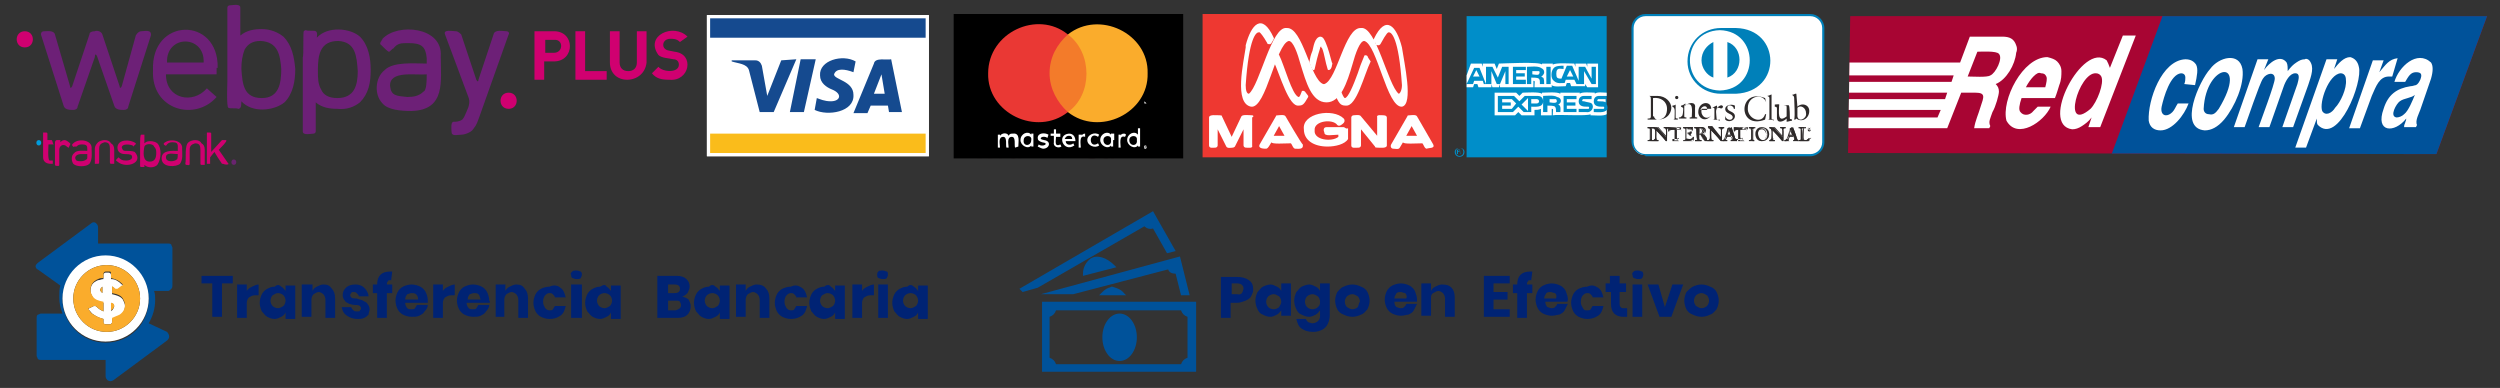 <svg xmlns="http://www.w3.org/2000/svg" xmlns:xlink="http://www.w3.org/1999/xlink" id="Capa_1" x="0px" y="0px" viewBox="0 0 232 36" style="enable-background:new 0 0 232 36;" xml:space="preserve"><rect x="0" y="0" width="232" height="36" fill="#333333" stroke="none"/><style type="text/css">	.st0{fill:#FFFFFF;}	.st1{fill:#0080B9;}	.st2{fill:#2D2929;}	.st3{fill:#008EC9;}	.st4{fill:#FABC1B;}	.st5{fill:#154A8F;}	.st6{fill:#2F292A;}	.st7{fill:#F37B2A;}	.st8{fill:#EA3834;}	.st9{fill:#FAAC2C;}	.st10{fill:#EE3831;}	.st11{fill:#733D96;}	.st12{fill:#009CDD;}	.st13{fill:#69246F;}	.st14{fill:#D00070;}	.st15{fill:#6D2077;}	.st16{fill:#A80533;}	.st17{clip-path:url(#SVGID_3_);}	.st18{clip-path:url(#SVGID_5_);}	.st19{fill:#00529A;}	.st20{fill:#002374;}</style><g id="Capa_1_1_">	<path class="st0" d="M169.2,13.2c0,0.6-0.5,1.2-1.2,1.2h-15.3c-0.7,0-1.2-0.5-1.2-1.2V2.6c0-0.6,0.5-1.2,1.2-1.2H168  c0.7,0,1.2,0.5,1.2,1.2V13.2z"></path>	<path class="st1" d="M152.7,14.4c-0.7,0-1.3-0.6-1.3-1.3V2.6c0-0.7,0.6-1.3,1.3-1.3H168c0.7,0,1.3,0.6,1.3,1.3v10.6  c0,0.7-0.6,1.3-1.3,1.3h-15.3V14.4z M151.6,2.6v10.6c0,0.6,0.5,1.1,1.1,1.1H168c0.6,0,1.1-0.5,1.1-1.1V2.6c0-0.6-0.5-1.1-1.1-1.1  h-15.3C152.1,1.5,151.6,2,151.6,2.6"></path>	<path class="st1" d="M161.1,8.7c4.3-0.2,4.2-6,0-6.1h-1.4c-1.7,0-3.1,1.3-3.1,3.1c0,1.7,1.4,3,3.1,3H161.1z"></path>	<path class="st0" d="M159.6,2.8c-3.7,0.1-3.7,5.5,0,5.6C163.3,8.3,163.3,2.9,159.6,2.8 M157.9,5.6c0-0.8,0.5-1.4,1.1-1.7v3.3  C158.4,7,157.9,6.3,157.9,5.6 M160.3,7.2V3.9C161.8,4.4,161.8,6.7,160.3,7.2"></path>	<path class="st2" d="M153.2,9.2c0-0.3-0.1-0.3-0.3-0.3l0,0c0.3,0,0.5,0,0.9,0c0.8,0,1.3,0.6,1.3,1.1c0,0.3-0.2,1.1-1.3,1.1  c-0.3,0-0.6,0-0.9,0V11c0.2,0,0.3,0,0.3-0.2V9.2z M153.5,10.8c0,0.2,0.2,0.3,0.3,0.3c0.7,0,0.9-0.5,0.9-1c0-0.7-0.6-1.1-1.3-1v1.7  H153.5z"></path>	<path class="st2" d="M155.2,11.1c0.1,0,0.2,0,0.2-0.1c0-0.6,0.1-1-0.2-1.1V9.8c0.2,0,0.3-0.1,0.3-0.1l0,0l0,0v1.2  c0,0.1,0.1,0.1,0.2,0.1v0.1C155.7,11.1,155.4,11.1,155.2,11.1L155.2,11.1z M155.6,9.2c-0.2,0-0.2-0.3,0-0.3  C155.8,8.9,155.8,9.2,155.6,9.2"></path>	<path class="st2" d="M156.2,10.1c0-0.1,0-0.1-0.2-0.2V9.8c0.1,0,0.3-0.1,0.4-0.2v0.2c0.3-0.3,1-0.4,0.9,0.2v0.8  c0,0.1,0.1,0.1,0.2,0.1V11c-0.2,0-0.5,0-0.7,0v-0.1c0.1,0,0.2,0,0.2-0.1c0-0.5,0.2-1.5-0.7-1v1c0,0.1,0.1,0.1,0.2,0.1V11  c-0.2,0-0.5,0-0.7,0v-0.1c0.1,0,0.2,0,0.2-0.1C156.2,10.9,156.2,10.1,156.2,10.1z"></path>	<path class="st2" d="M157.9,10.2c-0.1,0.6,0.5,1,0.9,0.5l0,0c-0.5,0.7-1.2,0.3-1.2-0.3c0-1,1.2-1.1,1.2-0.3l0,0h-0.9V10.2z   M158.4,10.2C158.5,10.2,158.5,10.1,158.4,10.2c0.1-0.5-0.5-0.4-0.6,0H158.4z"></path>	<path class="st2" d="M158.9,11.1c0.1,0,0.2,0,0.2-0.1v-0.9c0-0.1-0.1-0.1-0.2-0.1l0,0c0.2-0.1,0.4-0.2,0.4-0.2c0.1,0,0,0.3,0,0.3  l0,0c0.1-0.2,0.5-0.5,0.6-0.2c-0.1,0.3-0.3,0.1-0.4,0.1c-0.4,0-0.2,0.7-0.2,1c0,0.2,0.2,0.1,0.3,0.1v0.1  C159.4,11.1,159.1,11.1,158.9,11.1L158.9,11.1z"></path>	<path class="st2" d="M160.1,10.7c0,0.4,0.6,0.6,0.7,0.2c0-0.4-0.7-0.3-0.7-0.8c0-0.3,0.5-0.5,0.9-0.3v0.3h-0.1  c0-0.3-0.6-0.5-0.6-0.1s0.7,0.3,0.7,0.8c0,0.4-0.6,0.6-0.9,0.3L160.1,10.7L160.1,10.7z"></path>	<path class="st2" d="M163.9,9.5L163.9,9.5c-0.3-0.9-1.7-0.6-1.7,0.5c-0.1,1,1.3,1.6,1.6,0.6h0.1l-0.1,0.5c-2.6,1-2.5-3,0-2  L163.9,9.5z"></path>	<path class="st2" d="M164,11.1c0.1,0,0.2,0,0.2-0.1V9.2c0-0.2,0-0.2-0.2-0.3l0,0c0.1,0,0.3-0.1,0.3-0.1c0.1,0,0.1-0.1,0.1,0V11  c0,0.1,0.1,0.1,0.2,0.1v0.1C164.5,11.1,164.3,11.1,164,11.1L164,11.1z"></path>	<path class="st2" d="M166.1,11c0,0.1,0.1,0,0.2,0.1v0.1c-0.1,0-0.4,0.1-0.5,0.1l0,0V11c-0.3,0.3-0.9,0.5-0.9-0.1v-0.8  c0-0.1,0-0.2-0.2-0.2V9.7c0.2,0,0.5-0.1,0.4,0.1c0,0.5-0.2,1.7,0.7,1V9.9c0-0.1-0.2-0.1-0.3-0.1v0c0.3,0,0.5-0.1,0.5,0  C166.1,9.8,166.1,11,166.1,11z"></path>	<path class="st2" d="M166.8,9.9c0.4-0.4,1.1-0.2,1.1,0.4c0,0.7-0.7,1.1-1.2,0.7l-0.1,0.1h-0.1c0.1-0.4,0-1.5,0-2  c0-0.2-0.1-0.2-0.2-0.3l0,0c0.1,0,0.3-0.1,0.3-0.1h0.1l0,0L166.8,9.9L166.8,9.9z M166.8,10.8c0.1,0.6,0.9,0.2,0.8-0.3  c0-0.5-0.5-0.8-0.8-0.5V10.8z"></path>	<path class="st2" d="M152.9,13c0.1,0,0.2,0,0.2-0.1V12c0-0.1-0.1-0.1-0.2-0.1v-0.1c0.2,0,0.4,0,0.5,0v0.1c-0.1,0-0.2,0-0.2,0.1v0.9  c0,0.1,0.1,0.1,0.2,0.1v0.1C153.2,13.1,153,13.1,152.9,13L152.9,13z"></path>	<path class="st2" d="M153.4,13.1c-0.2,0-0.4,0-0.5,0V13c0.1,0,0.2,0,0.2-0.1V12c0-0.1-0.1-0.1-0.2-0.1v-0.1c0.2,0,0.4,0,0.6,0v0.1  c-0.1,0-0.2,0-0.2,0.1v0.9C153.3,13,153.3,13,153.4,13.1C153.4,13,153.4,13.1,153.4,13.1L153.4,13.1z M153.4,13.1L153.4,13.1  c-0.1,0-0.1,0-0.2-0.1v-1c0-0.1,0.1-0.1,0.2-0.1l0,0c-0.2,0-0.4,0-0.5,0l0,0c0.1,0,0.2,0,0.2,0.1v0.9c0,0.1-0.1,0.1-0.2,0.1l0,0  C153,13,153.2,13,153.4,13.1"></path>	<path class="st2" d="M154.6,12.7L154.6,12.7c0-0.3,0.1-0.9-0.2-0.8v-0.1c0.2,0,0.3,0,0.5,0v0.1c-0.1,0-0.2,0-0.2,0.2  c0,0.1,0,0.9,0,1h-0.1l-0.9-1v0.7c0,0.2,0,0.2,0.2,0.2v0.1c-0.2,0-0.3,0-0.5,0V13c0.1,0,0.2-0.1,0.2-0.2c0-0.3,0.1-0.9-0.2-0.9  v-0.1c0.1,0,0.2,0,0.4,0L154.6,12.7z"></path>	<path class="st2" d="M154.7,13.1L154.7,13.1l-1-1v0.7c0,0.2,0.1,0.2,0.2,0.2v0.1c-0.2,0-0.3,0-0.5,0V13c0.1,0,0.2-0.1,0.2-0.2  c0-0.4,0.1-0.9-0.2-0.9v-0.1c0.1,0,0.2,0,0.4,0l0.8,0.9c0-0.4,0.1-0.9-0.2-0.8v-0.1c0.2,0,0.3,0,0.5,0v0.1c-0.1,0-0.2,0-0.2,0.2  C154.7,12.2,154.7,13,154.7,13.1L154.7,13.1L154.7,13.1z M154.6,13.1L154.6,13.1c0-0.1,0.1-0.8,0.1-1s0.1-0.2,0.2-0.2l0,0  c-0.1,0-0.3,0-0.4,0l0,0c0.3,0,0.2,0.5,0.2,0.8l0,0l-0.8-0.9c-0.1,0-0.2,0-0.4,0l0,0c0.3,0,0.2,0.6,0.2,0.9c0,0.2,0,0.2-0.2,0.2  l0,0c0.1,0,0.3,0,0.4,0l0,0c-0.3,0.1-0.2-0.5-0.2-1L154.6,13.1z M154.6,12.7L154.6,12.7L154.6,12.7z"></path>	<path class="st2" d="M155.1,11.9c-0.1,0-0.1,0-0.2,0.2l0,0c0-0.1,0-0.1,0-0.1c0-0.1,0-0.1,0-0.2l0,0c0,0.1,0.9,0,1,0.1  c0,0,0.1,0,0.1-0.1l0,0c0,0.1,0,0.1,0,0.1V12l0,0c0-0.2-0.3-0.2-0.4-0.2v0.9c0,0.2,0.1,0.2,0.2,0.1v0.1c-0.1,0-0.4,0-0.6,0V13  c0.1,0,0.2,0,0.2-0.1V12h-0.3V11.9z"></path>	<path class="st2" d="M155.8,13.1c-0.2,0-0.4,0-0.6,0V13c0.1,0,0.2,0,0.2-0.1V12h-0.3l0,0h0.3v0.9c0,0.2-0.1,0.2-0.2,0.2l0,0  C155.4,13,155.7,13,155.8,13.1L155.8,13.1c-0.1-0.1-0.2-0.1-0.2-0.2V12c0.1,0,0.5-0.1,0.4,0.2l0,0v-0.1V12l0,0c0,0.1-0.9,0-1,0.1  c0,0-0.1,0-0.1-0.1l0,0v0.1v0.1l0,0c0-0.1,0-0.2,0.2-0.2l0,0c-0.1,0-0.1,0-0.2,0.2l0,0l0,0h-0.1l0,0c0-0.1,0-0.1,0-0.2  c0-0.1,0-0.1,0-0.2c0,0,0,0,0.1,0l0,0h0.1c0.1,0,1,0.1,1,0l0,0l0,0l0,0l0,0v0.1V12l0,0h-0.1l0,0c0-0.2-0.3-0.1-0.4-0.2v0.9  C155.7,13,155.7,13,155.8,13.1C155.8,13,155.8,13.1,155.8,13.1L155.8,13.1z"></path>	<path class="st2" d="M156.2,13c0.1,0,0.2,0,0.2-0.1V12c0-0.1-0.1-0.1-0.2-0.1v-0.1c0.2,0,0.6,0,0.9,0c0,0.1,0,0.2,0,0.3H157  c0-0.2-0.3-0.2-0.5-0.2v0.5c0.1,0,0.4,0,0.3-0.2h0.1c0,0.1,0,0.3,0,0.4h-0.1c0-0.2-0.2-0.2-0.3-0.2v0.4c0,0.1,0.1,0.1,0.2,0.1  c0.2,0,0.3,0,0.4-0.2l0,0c0,0.1,0,0.2-0.1,0.3C156.9,13.1,156.4,13.1,156.2,13L156.2,13z"></path>	<path class="st2" d="M157.1,13.1c-0.2,0-0.7,0-0.9,0V13c0.1,0,0.2,0,0.2-0.1V12c0-0.1-0.1-0.1-0.2-0.1v-0.1c0.2,0,0.6,0,0.9,0  c0,0.1,0,0.2,0,0.3l0,0l0,0H157l0,0c0-0.2-0.3-0.2-0.4-0.2v0.4c0.1,0,0.3,0,0.3-0.1l0,0h0.1l0,0c0,0.1,0,0.3,0,0.4l0,0l0,0h-0.1  l0,0c0-0.2-0.2-0.2-0.3-0.2v0.4c0,0.1,0.1,0.1,0.2,0.1c0.2,0,0.3,0,0.3-0.2l0,0l0,0h0.1l0,0C157.2,12.9,157.2,13,157.1,13.1  L157.1,13.1L157.1,13.1z M157.1,13.1c0-0.1,0-0.2,0.1-0.3l0,0c-0.1,0.2-0.1,0.2-0.4,0.2c-0.1,0-0.2,0-0.2-0.1v-0.4  c0.1,0,0.4,0,0.4,0.2l0,0c0-0.1,0-0.3,0-0.4l0,0c0,0.2-0.2,0.1-0.4,0.2V12c0.2,0,0.5,0,0.5,0.2l0,0c0-0.1,0-0.2,0-0.3  c-0.2,0-0.6,0-0.9,0l0,0c0.1,0,0.1,0,0.2,0.1v0.9c0,0.1-0.1,0.1-0.2,0.1l0,0C156.4,13,156.9,13,157.1,13.1"></path>	<path class="st2" d="M157.4,12c0-0.1-0.1-0.1-0.2-0.1v-0.1c0.1,0,0.4,0,0.6,0c0.4-0.1,0.6,0.5,0.2,0.6l0.3,0.5  c0.1,0.1,0.1,0.1,0.2,0.1v0.1c-0.1,0-0.2,0-0.3,0c-0.1-0.2-0.3-0.4-0.4-0.6h-0.1c0,0.3-0.1,0.6,0.2,0.5v0.1c-0.2,0-0.4,0-0.6,0V13  c0.1,0,0.2,0,0.2-0.1C157.4,12.9,157.4,12,157.4,12z M157.7,12.4c0.5,0.1,0.5-0.6,0-0.5V12.4z"></path>	<path class="st2" d="M158.5,13.1c-0.1,0-0.2,0-0.3,0c-0.1-0.2-0.3-0.4-0.4-0.6h-0.1c0,0.3-0.1,0.5,0.2,0.5v0.1c-0.2,0-0.4,0-0.6,0  V13c0.1,0,0.2,0,0.2-0.1V12c0-0.1-0.1-0.1-0.2-0.1v-0.1c0.1,0,0.4,0,0.6,0c0.4-0.1,0.6,0.5,0.2,0.6l0.3,0.4  C158.4,13,158.4,13,158.5,13.1L158.5,13.1C158.5,13,158.5,13.1,158.5,13.1L158.5,13.1z M157.7,12.5h0.1l0,0  c0.1,0.2,0.2,0.4,0.4,0.6c0.1,0,0.2,0,0.3,0l0,0c-0.1,0-0.1,0-0.2-0.1l-0.3-0.5l0,0c0.4-0.1,0.3-0.7-0.2-0.6c-0.2,0-0.4,0-0.5,0  l0,0c0.1,0,0.2,0,0.2,0.1v0.9c0,0.1-0.1,0.1-0.2,0.1l0,0c0.2,0,0.4,0,0.5,0l0,0C157.6,13.1,157.7,12.7,157.7,12.5L157.7,12.5z   M157.7,12.4L157.7,12.4v-0.5C158.1,11.8,158.2,12.5,157.7,12.4z M157.7,12.4c0.4,0,0.3-0.6-0.1-0.5L157.7,12.4L157.7,12.4z"></path>	<path class="st2" d="M159.7,12.7c0-0.4,0.1-0.9-0.2-0.8v-0.1c0.2,0,0.3,0,0.5,0v0.1c-0.1,0-0.2,0-0.2,0.2c0,0.1,0,0.9,0,1h-0.1  l-0.9-1v0.7c0,0.2,0,0.2,0.2,0.2v0.1c-0.2,0-0.3,0-0.5,0V13c0.3,0.1,0.1-0.7,0.2-1c0-0.1-0.1-0.2-0.2-0.2v-0.1c0.1,0,0.2,0,0.4,0  L159.7,12.7z"></path>	<path class="st2" d="M159.8,13.1L159.8,13.1l-1-1v0.7c0,0.2,0.1,0.2,0.2,0.2v0.1c-0.2,0-0.3,0-0.5,0V13c0.1,0,0.2-0.1,0.2-0.2  c0-0.4,0.1-0.9-0.2-0.9v-0.1c0.1,0,0.2,0,0.4,0l0.8,0.9c0-0.4,0.1-0.9-0.2-0.8v-0.1c0.2,0,0.3,0,0.5,0v0.1c-0.1,0-0.2,0-0.2,0.2  C159.8,12.2,159.8,13,159.8,13.1L159.8,13.1L159.8,13.1z M159.7,13.1L159.7,13.1c0-0.1,0-0.8,0-1s0.1-0.2,0.2-0.2l0,0  c-0.1,0-0.3,0-0.4,0l0,0c0.3,0,0.2,0.5,0.2,0.8l0,0l0,0l-0.8-0.9c-0.1,0-0.2,0-0.3,0l0,0c0.3,0,0.1,0.6,0.2,0.9  c0,0.1,0,0.2-0.2,0.2l0,0c0.2,0,0.3,0,0.4,0l0,0c-0.3,0.1-0.2-0.5-0.2-1L159.7,13.1z M159.7,12.7L159.7,12.7L159.7,12.7z"></path>	<path class="st2" d="M160.2,12.8c-0.1,0.1-0.1,0.2,0.1,0.2v0.1c-0.1,0-0.3,0-0.4,0V13c0.1,0,0.1,0,0.2-0.1l0.3-0.8  c0-0.1,0.1-0.1,0.1-0.2c0.1,0,0.1-0.1,0.2-0.1l0,0l0,0l0,0l0.3,0.9c0,0.1,0,0.1,0.1,0.2c0,0.1,0.1,0.1,0.1,0.1v0.1  c-0.2,0-0.3,0-0.5,0V13c0.1,0,0.1-0.1,0.1-0.2l-0.1-0.2h-0.4L160.2,12.8z M160.5,12L160.5,12l-0.2,0.5h0.3L160.5,12z"></path>	<path class="st2" d="M161.1,13.1c-0.2,0-0.3,0-0.5,0l0,0V13c0.2,0,0.1-0.2,0-0.4h-0.4l-0.1,0.2c-0.1,0.2,0,0.2,0.1,0.2v0.1l0,0  c-0.1,0-0.3,0-0.4,0l0,0V13c0.1,0,0.1,0,0.2-0.1c0.1-0.2,0.3-0.9,0.3-1c0.1,0,0.1-0.1,0.2-0.1l0,0l0,0l0,0l0.3,0.9  c0,0.1,0,0.1,0.1,0.2C161.1,13,161.1,13,161.1,13.1C161.2,13,161.2,13.1,161.1,13.1L161.1,13.1z M160.7,13.1c0.2,0,0.3,0,0.5,0l0,0  c-0.1,0-0.1,0-0.1-0.1s0-0.1-0.1-0.2l-0.3-0.9l0,0l0,0l0,0l0,0c0,0-0.1,0.1-0.2,0.1c0,0.1,0,0.2-0.1,0.2l-0.3,0.8  c0,0.1-0.1,0.1-0.2,0.1l0,0c0.1,0,0.3,0,0.4,0l0,0c-0.2,0-0.2-0.1-0.1-0.2l0,0l0,0l0.1-0.2h0.4l0.1,0.2  C160.8,13,160.8,13,160.7,13.1L160.7,13.1z M160.3,12.5l0.2-0.5l0,0l0,0l0,0l0,0l0.2,0.5H160.3z M160.3,12.5h0.3l-0.2-0.5  L160.3,12.5z M160.5,12L160.5,12L160.5,12z"></path>	<path class="st2" d="M161.2,11.9c-0.1,0-0.1,0-0.2,0.2h-0.1c0-0.1,0-0.1,0-0.1c0-0.1,0-0.1,0-0.2l0,0c0,0.1,0.9,0,1,0.1  c0,0,0.1,0,0.1-0.1l0,0c0,0.1,0,0.1,0,0.1V12h-0.1c0-0.2-0.3-0.2-0.4-0.2v0.9c0,0.2,0.1,0.2,0.2,0.1v0.1c-0.2,0-0.4,0-0.6,0V13  c0.1,0,0.2,0,0.2-0.1V12h-0.1V11.9z"></path>	<path class="st2" d="M161.9,13.1c-0.2,0-0.4,0-0.6,0V13c0.1,0,0.2,0,0.2-0.1V12h-0.3l0,0h0.3v0.9c0,0.2-0.1,0.2-0.2,0.2l0,0  C161.5,13,161.8,13,161.9,13.1L161.9,13.1c-0.1-0.1-0.2-0.1-0.2-0.2V12c0.1,0,0.5-0.1,0.4,0.2l0,0v-0.1V12l0,0c0,0.1-1,0-1,0.1  c0,0-0.1,0-0.1-0.1l0,0v0.1v0.1l0,0c0-0.1,0-0.2,0.2-0.2l0,0c-0.1,0-0.1,0-0.2,0.2l0,0h-0.1l0,0c0-0.1,0-0.1,0-0.2  c0-0.1,0-0.1,0-0.2h0.1l0,0c0,0,0,0,0.1,0c0,0,1,0.1,1,0l0,0l0,0h0.1l0,0v0.1V12l0,0h-0.1l0,0c0-0.2-0.3-0.1-0.4-0.2v0.9  C161.7,13,161.8,13,161.9,13.1C161.9,13,161.9,13.1,161.9,13.1L161.9,13.1z"></path>	<path class="st2" d="M162.3,13c0.1,0,0.2,0,0.2-0.1V12c0-0.1-0.1-0.1-0.2-0.1v-0.1c0.2,0,0.4,0,0.5,0v0.1c-0.1,0-0.2,0-0.2,0.1v0.9  c0,0.1,0.1,0.1,0.2,0.1v0.1C162.7,13.1,162.5,13.1,162.3,13L162.3,13z"></path>	<path class="st2" d="M162.8,13.1c-0.2,0-0.4,0-0.5,0V13c0.1,0,0.2,0,0.2-0.1V12c0-0.1-0.1-0.1-0.2-0.1v-0.1c0.2,0,0.4,0,0.6,0v0.1  c-0.1,0-0.2,0-0.2,0.1v0.9C162.7,13,162.8,13,162.8,13.1C162.8,13,162.8,13.1,162.8,13.1L162.8,13.1z M162.8,13.1L162.8,13.1  c-0.1,0-0.2,0-0.2-0.1v-0.9c0-0.1,0.1-0.1,0.2-0.1l0,0c-0.2,0-0.4,0-0.5,0l0,0c0.1,0,0.2,0,0.2,0.1V13c0,0.1-0.1,0.1-0.2,0.1l0,0  C162.5,13,162.7,13,162.8,13.1"></path>	<path class="st2" d="M163.5,11.8c0.9,0,0.9,1.3,0,1.3C162.7,13.1,162.7,11.8,163.5,11.8 M163.6,13c0.6,0,0.5-1.1,0-1.1  C162.9,11.9,163.1,13,163.6,13"></path>	<path class="st2" d="M162.9,12.5c0-0.4,0.3-0.7,0.6-0.7l0,0c-0.8,0-0.8,1.3,0,1.3c0.8,0,0.9-1.3,0-1.3l0,0c0.9,0,0.9,1.3,0,1.3  C163.2,13.1,162.9,12.8,162.9,12.5 M163.1,12.4c0-0.7,0.9-0.6,0.8,0.1c0,0.3-0.1,0.6-0.4,0.6l0,0c0.6,0,0.5-1.1,0-1.1  c-0.6,0-0.5,1.1,0,1.1l0,0C163.3,13,163.1,12.7,163.1,12.4"></path>	<path class="st2" d="M165.4,12.7L165.4,12.7c0-0.3,0.1-0.9-0.2-0.8v-0.1c0.2,0,0.3,0,0.5,0v0.1c-0.1,0-0.2,0-0.2,0.2  c0,0.1,0,0.9,0,1h-0.1l-0.9-1v0.7c0,0.2,0.1,0.2,0.2,0.2v0.1c-0.2,0-0.3,0-0.5,0V13c0.1,0,0.2-0.1,0.2-0.2c0-0.3,0.1-0.9-0.2-0.9  v-0.1c0.1,0,0.2,0,0.4,0L165.4,12.7z"></path>	<path class="st2" d="M165.5,13.1L165.5,13.1l-1-1v0.7c0,0.2,0.1,0.2,0.2,0.2v0.1c-0.2,0-0.3,0-0.5,0V13c0.1,0,0.2-0.1,0.2-0.2  c0-0.4,0.1-0.9-0.2-0.9v-0.1c0.1,0,0.2,0,0.4,0l0.8,0.9c0-0.4,0.1-0.9-0.2-0.8v-0.1c0.2,0,0.3,0,0.5,0v0.1c-0.1,0-0.2,0-0.2,0.2  C165.5,12.2,165.5,13,165.5,13.1L165.5,13.1L165.5,13.1z M165.4,13.1L165.4,13.1c0-0.1,0.1-0.8,0.1-1s0.1-0.2,0.2-0.2l0,0  c-0.1,0-0.3,0-0.4,0l0,0c0.3,0,0.2,0.5,0.2,0.8l0,0l-0.8-0.9c-0.1,0-0.2,0-0.4,0l0,0c0.3,0,0.1,0.6,0.2,0.9c0,0.2,0,0.2-0.2,0.2  l0,0c0.1,0,0.3,0,0.4,0l0,0c-0.1,0-0.2,0-0.2-0.2V12L165.4,13.1z M165.4,12.7L165.4,12.7L165.4,12.7z"></path>	<path class="st2" d="M165.9,12.8c-0.1,0.1,0,0.2,0.1,0.2v0.1c-0.1,0-0.3,0-0.4,0V13C165.7,13,165.7,13,165.9,12.8l0.2-0.7  c0-0.1,0.1-0.1,0.1-0.2c0.1,0,0.1-0.1,0.2-0.1l0,0l0,0l0,0l0.3,0.9c0,0.1,0,0.1,0.1,0.2c0,0.1,0.1,0.1,0.1,0.1v0.1  c-0.2,0-0.3,0-0.5,0V13c0.1,0,0.2,0,0.1-0.2l-0.1-0.2H166L165.9,12.8z M166.2,12L166.2,12l-0.2,0.5h0.3L166.2,12z"></path>	<path class="st2" d="M166.9,13.1c-0.2,0-0.3,0-0.5,0l0,0V13c0.2,0,0.1-0.2,0-0.4H166l-0.1,0.2c-0.1,0.1,0,0.2,0.1,0.2v0.1l0,0  c-0.1,0-0.3,0-0.4,0l0,0V13c0.1,0,0.1,0,0.2-0.1c0.1-0.2,0.3-0.9,0.3-1c0.1,0,0.1-0.1,0.2-0.1l0,0l0,0l0,0c0,0.1,0.3,1,0.4,1.1  C166.8,13,166.8,13,166.9,13.1C166.9,13,166.9,13.1,166.9,13.1L166.9,13.1z M166.4,13.1c0.2,0,0.3,0,0.5,0l0,0  c-0.1,0-0.1,0-0.1-0.1s-0.3-1-0.4-1.1l0,0l0,0l0,0l0,0c0,0-0.1,0.1-0.2,0.1c0,0.2-0.3,0.9-0.3,1s-0.1,0.1-0.2,0.1l0,0  c0.1,0,0.3,0,0.4,0l0,0c-0.1,0-0.1,0-0.1-0.1v-0.1l0,0l0,0l0.1-0.2h0.4l0.1,0.2c0,0.1,0,0.1,0,0.1C166.5,13,166.4,13,166.4,13.1  L166.4,13.1z M166,12.5l0.2-0.5l0,0l0,0l0,0l0,0l0,0l0,0l0.2,0.5H166z M166,12.5h0.3l-0.2-0.5L166,12.5z M166.2,12L166.2,12  L166.2,12z"></path>	<path class="st2" d="M167.3,12.9c0,0.1,0.1,0.1,0.1,0.1c0.1,0,0.1,0,0.2,0s0.1-0.1,0.2-0.1c0,0,0-0.1,0.1-0.1l0,0  c0,0.1,0,0.2-0.1,0.3c-0.3,0-0.6,0-0.9,0V13c0.1,0,0.2,0,0.2-0.1V12c0-0.1-0.1-0.1-0.2-0.1v-0.1c0.2,0,0.4,0,0.5,0v0.1  c-0.1,0-0.2,0-0.2,0.1C167.3,12,167.3,12.9,167.3,12.9z"></path>	<path class="st2" d="M167.9,13.1c-0.3,0-0.6,0-0.9,0V13c0.1,0,0.2,0,0.2-0.1V12c0-0.1-0.1-0.1-0.2-0.1v-0.1c0.2,0,0.4,0,0.6,0v0.1  c-0.1,0-0.2,0-0.2,0.1c0,0.5-0.1,1,0.1,1c0.1,0,0.2,0,0.2,0c0.1,0,0.1,0,0.2-0.1c0,0,0-0.1,0.1-0.1l0,0h0.1l0,0  C167.9,12.9,167.9,13,167.9,13.1L167.9,13.1L167.9,13.1z M167.8,13.1c0-0.1,0-0.2,0.1-0.3l0,0c0,0,0,0.1-0.1,0.1  c0,0-0.1,0.1-0.2,0.1c-0.1,0-0.2,0-0.2,0c-0.2,0-0.1-0.6-0.1-1c0-0.1,0.1-0.1,0.2-0.1l0,0c-0.2,0-0.4,0-0.5,0l0,0  c0.1,0,0.2,0,0.2,0.1v0.9c0,0.1-0.1,0.1-0.2,0.1l0,0C167.2,13,167.5,13,167.8,13.1"></path>	<path class="st2" d="M167.9,11.8c0.2,0,0.2,0.4,0,0.4C167.7,12.2,167.7,11.8,167.9,11.8 M167.9,12.1c0.2,0,0.2-0.3,0-0.3  C167.7,11.8,167.7,12.1,167.9,12.1 M167.8,12.1L167.8,12.1L167.8,12.1c0,0,0.1-0.2,0-0.2l0,0h0.1c0.1,0,0.1,0.1,0,0.1l0,0l0,0l0,0  C167.9,12.1,167.9,12.1,167.8,12.1L167.8,12.1C167.9,12,167.9,12.1,167.8,12.1L167.8,12.1L167.8,12.1z M167.9,12  C167.9,12,167.9,11.9,167.9,12L167.9,12z"></path>	<path class="st3" d="M149.1,1.5h-13v13.1h13v-4.3c0.1-0.1,0.1-0.5,0-0.6V1.5z"></path>	<path class="st0" d="M136.1,8.1h0.6l0.1-0.3h0.3l0.1,0.3h1.2V7.8l0.1,0.3h0.6l0.1-0.3v0.3h3.1V7.5c0.2,0,0.1,0.1,0.1,0.6h1.6V7.9  c0.2,0.2,0.9,0.1,1.3,0.1l0.1-0.3h0.3l0.1,0.3h1.3V7.8l0.2,0.3h1V5.9h-1v0.3l-0.1-0.3h-1v0.3l-0.1-0.3c-0.4,0-1.7-0.1-2,0.1V5.9h-1  V6c-0.1-0.3-3.7-0.1-4-0.1l-0.2,0.5l-0.2-0.5h-1.1v0.3l-0.1-0.3h-1L136.1,7V8.1z M148.2,7.8h-0.5L147,6.6v1.2h-0.7l-0.2-0.4h-0.8  l-0.1,0.3c-0.3,0-0.7,0.1-1-0.2c-0.3-0.2-0.3-0.9,0-1.2c0.2-0.2,0.6-0.2,0.9-0.2v0.3c-0.2,0-0.5-0.1-0.6,0.1  c-0.1,0.1-0.1,0.6,0,0.7s0.3,0.1,0.4,0.1l0.5-1.2h0.5l0.6,1.4V6.2h0.6l0.6,1.1V6.2h0.4v1.6H148.2z M143.9,7.8h-0.4V6.2h0.4V7.8z   M143.3,6.7c0,0.2-0.2,0.4-0.3,0.4c0.1,0,0.1,0.1,0.2,0.1c0.1,0.1,0.1,0.4,0.1,0.6h-0.4V7.6c0-0.1,0-0.2-0.1-0.3  c-0.1-0.1-0.5-0.1-0.7-0.1v0.6h-0.4V6.2c0.3,0,1-0.1,1.3,0.1C143.2,6.4,143.3,6.5,143.3,6.7 M141.6,7.8h-1.2V6.2h1.2v0.3h-0.9v0.3  h0.8v0.3h-0.8v0.3h0.9V7.8z M140.1,7.8h-0.4V6.6l-0.5,1.2h-0.3l-0.5-1.2v1.2h-0.7l-0.1-0.3h-0.8l-0.1,0.3h-0.6l0.7-1.5h0.5l0.6,1.5  V6.2h0.6l0.5,1l0.4-1h0.6v1.6H140.1z M146,7.1l-0.3-0.6l-0.3,0.6H146z M142.8,6.9c-0.1,0.1-0.5,0-0.6,0V6.6c0.1,0,0.5,0,0.6,0  S142.9,6.8,142.8,6.9 M137.3,7.1L137,6.5l-0.3,0.6H137.3z"></path>	<path class="st0" d="M143.2,9.4c0,0.6-0.7,0.5-1.1,0.5v0.5h-0.7l-0.5-0.5l-0.5,0.5H139V8.9h1.5l0.5,0.5l0.5-0.5h1.2  C142.9,8.9,143.2,9,143.2,9.4 M140.3,10.1h-0.9V9.8h0.8V9.5h-0.8V9.2h0.9l0.4,0.4L140.3,10.1z M141.8,10.3l-0.6-0.6l0.6-0.6V10.3z   M142.6,9.6h-0.5V9.2h0.5C142.9,9.2,142.9,9.6,142.6,9.6 M145.1,8.9h1.2v0.3h-0.9v0.3h0.8v0.3h-0.8v0.3h0.9v0.3h-1.2V8.9z   M144.6,9.7c0.3,0.1,0.2,0.5,0.2,0.7h-0.4c0-0.2,0-0.4-0.1-0.5s-0.5-0.1-0.7-0.1v0.6h-0.4V8.9c0.3,0,1-0.1,1.3,0.1  C145,9.1,144.9,9.6,144.6,9.7 M144.4,9.5c-0.1,0.1-0.5,0-0.6,0V9.2c0.1,0,0.5,0,0.6,0C144.5,9.3,144.5,9.5,144.4,9.5 M147.7,9.6  c0.3,0.3,0,0.9-0.5,0.8h-0.7v-0.3c0.1,0,0.8,0,0.9,0c0.1,0,0.1-0.2,0-0.2h-0.1c-0.3,0-0.8,0-0.8-0.5c0-0.2,0.1-0.5,0.5-0.5h0.7v0.3  c-0.1,0-0.7,0-0.8,0c-0.1,0.1-0.1,0.2,0,0.2h0.1C147.3,9.5,147.6,9.5,147.7,9.6 M149.1,10.2c-0.2,0.3-0.9,0.2-1.2,0.2v-0.3  c0.1,0,0.8,0,0.9,0c0.1,0,0.1-0.2,0-0.2h-0.1c-0.3,0-0.8,0-0.8-0.5c0-0.2,0.1-0.5,0.5-0.5h0.7V8.6c-0.3,0-0.9-0.1-1.1,0.1V8.6  c-0.3,0-1.2-0.1-1.4,0.1V8.6h-1.8v0.1c-0.3-0.2-1.3-0.1-1.7-0.1v0.1c-0.3-0.2-1.5-0.1-1.8-0.1L141,8.9l-0.3-0.3h-2v2.1h1.9l0.3-0.3  l0.3,0.3h1.2v-0.5c0.2,0,0.4,0,0.6-0.1v0.6h1v-0.6c0.2,0,0.1,0.1,0.1,0.6c0.4-0.1,3.2,0.1,3.5-0.1v0.1c0.4,0,1.2,0.1,1.5-0.1  L149.1,10.2L149.1,10.2z M149.1,9.2c-0.1,0-0.7,0-0.8,0c-0.1,0.1-0.1,0.2,0,0.2h0.1c0.2,0,0.5,0,0.6,0.1l0,0V9.2H149.1z"></path>	<path class="st3" d="M135.6,14.3L135.6,14.3c-0.1-0.2-0.1-0.2-0.3-0.2v0.2h-0.1v-0.4c0.1,0,0.3-0.1,0.3,0.1c0,0.1,0,0.1,0,0.1  s0,0,0,0.1L135.6,14.3L135.6,14.3L135.6,14.3z M135.5,14c0-0.1-0.1,0-0.2-0.1V14C135.4,14.1,135.5,14.1,135.5,14 M135.9,14.1  c0-0.5-0.9-0.5-0.9,0C135,14.7,135.9,14.7,135.9,14.1 M135.8,14.1c0,0.5-0.7,0.5-0.7,0S135.8,13.6,135.8,14.1"></path>	<rect x="65.6" y="1.4" class="st0" width="20.6" height="13.1"></rect>	<rect x="65.9" y="12.4" class="st4" width="20" height="1.8"></rect>	<rect x="65.9" y="1.7" class="st5" width="20" height="1.8"></rect>	<path class="st5" d="M73.9,5.5l-2.1,4.9h-1.3l-1-3.9c-0.2-0.6-1-0.6-1.6-0.8V5.6h2.2c0.3,0,0.5,0.2,0.6,0.5l0.5,2.8l1.3-3.3  L73.9,5.5L73.9,5.5z M79.2,8.8c0-1.3-1.8-1.4-1.8-1.9c0.2-0.6,1-0.5,1.8-0.2l0.2-1c-1.2-0.6-3.4,0-3.3,1.4c0,0.7,0.6,1.1,1.1,1.3  c1,0.4,0.8,1.1-0.1,1.1c-0.6,0-1-0.2-1.3-0.3l-0.2,1.1C76.8,10.8,79.3,10.4,79.2,8.8 M82.5,10.4h1.2l-1-4.9  c-0.4,0.1-1.5-0.2-1.6,0.4l-1.9,4.6h1.3l0.3-0.7h1.6L82.5,10.4z M81.1,8.7l0.7-1.8l0.3,1.8H81.1z M75.7,5.5l-1.1,4.9h-1.3l1-4.9  C74.3,5.5,75.7,5.5,75.7,5.5z"></path>	<path class="st6" d="M93,14.7v-0.9c0-0.6-0.7-0.8-1.1-0.3c-0.2-0.3-0.7-0.4-0.9,0v-0.2h-0.3v1.4h0.4c0-0.3-0.2-1.2,0.3-1.2  s0.3,0.9,0.3,1.2h0.4c0-0.3-0.2-1.2,0.3-1.2s0.3,0.9,0.3,1.2H93z M97.6,13.2h-0.5v-0.4h-0.3v0.4h-0.3v0.3h0.3v0.6  c-0.1,0.5,0.5,0.6,0.9,0.4l-0.1-0.3c-0.7,0.3-0.4-0.4-0.5-0.8h0.5V13.2z M100.2,13.2c-0.2,0-0.3,0.1-0.4,0.2v-0.2h-0.3v1.4h0.3  c0-0.4-0.2-1.4,0.5-1.1l0.1-0.3C100.4,13.2,100.3,13.2,100.2,13.2 M96.3,13.4c-0.3-0.2-1.2-0.2-1.2,0.3c0,0.2,0.2,0.4,0.5,0.4  c0.5,0,0.5,0.3,0.1,0.3c-0.2,0-0.4-0.1-0.5-0.1l-0.1,0.2c0.3,0.3,1.3,0.2,1.3-0.3c0-0.3-0.3-0.4-0.6-0.4c-0.3,0-0.3-0.3,0-0.3  c0.2,0,0.4,0.1,0.4,0.1L96.3,13.4z M104.5,13.2c-0.2,0-0.3,0.1-0.4,0.2v-0.2h-0.3v1.4h0.3c0-0.4-0.2-1.4,0.5-1.1l0.1-0.3  C104.7,13.2,104.6,13.2,104.5,13.2 M100.5,14c0,0.6,0.8,1,1.3,0.6l-0.1-0.2c-1,0.6-1-1.3,0-0.7l0.1-0.2  C101.3,13,100.5,13.3,100.5,14 M103.4,14v-0.7h-0.3v0.2c-0.4-0.5-1.2-0.1-1.2,0.5s0.8,1,1.2,0.5v0.2h0.3V14z M102.3,14  c0-0.6,0.9-0.6,0.9,0C103.1,14.6,102.3,14.5,102.3,14 M98.6,13.2c-1.3,0.1-0.6,2.1,0.6,1.3L99,14.3c-0.3,0.2-0.8,0.2-0.8-0.2h1  C99.3,13.6,99,13.2,98.6,13.2 M98.6,13.5c0.2,0,0.3,0.1,0.4,0.3h-0.7C98.2,13.6,98.4,13.5,98.6,13.5 M106.3,14v-1.3H106v0.7  c-0.4-0.5-1.2-0.1-1.1,0.5c0,0.6,0.8,1,1.1,0.5v0.2h0.3V14z M105.1,14c0-0.6,0.9-0.6,0.9,0S105.1,14.5,105.1,14 M94.8,14v-0.7h-0.3  v0.2c-0.4-0.5-1.2-0.2-1.2,0.5c0,0.6,0.8,1,1.2,0.5v0.2h0.3V14z M93.6,14c0-0.6,0.9-0.6,0.9,0S93.6,14.5,93.6,14 M106.8,14.5  L106.8,14.5C106.9,14.5,106.9,14.5,106.8,14.5L106.8,14.5l0.1,0.1l0,0l0,0h-0.1l0,0l0,0V14.5L106.8,14.5  C106.7,14.5,106.7,14.5,106.8,14.5 M106.8,14.7L106.8,14.7L106.8,14.7C106.9,14.7,106.9,14.6,106.8,14.7c0.1-0.1,0.1-0.2,0-0.2  h-0.1c0,0,0,0-0.1,0.1C106.7,14.6,106.7,14.6,106.8,14.7C106.7,14.7,106.7,14.7,106.8,14.7 M106.8,14.5L106.8,14.5  C106.8,14.5,106.8,14.6,106.8,14.5C106.8,14.6,106.8,14.6,106.8,14.5l0.1,0.1l0,0L106.8,14.5L106.8,14.5v0.1l0,0V14.5L106.8,14.5z   M106.8,14.6L106.8,14.6L106.8,14.6L106.8,14.6C106.8,14.5,106.8,14.6,106.8,14.6z"></path>	<rect x="96.2" y="2.5" class="st7" width="4.7" height="8.4"></rect>	<path class="st8" d="M96.5,6.7c0-1.7,0.8-3.2,2-4.2c-3.3-2.7-8.7-0.2-8.6,4.2c-0.1,4.4,5.3,6.9,8.6,4.2C97.3,9.9,96.5,8.4,96.5,6.7  "></path>	<path class="st9" d="M106.6,10V9.8h0.1l0,0h-0.2l0,0h0.1V10L106.6,10z M106.9,10V9.8h-0.1l-0.1,0.1l-0.1-0.1h-0.1V10l0,0V9.8  l0.1,0.1L106.9,10V9.8V10L106.9,10z"></path>	<path class="st9" d="M107.1,6.7c0.1,4.4-5.3,6.9-8.6,4.2c2.7-1.9,2.7-6.5,0-8.4C101.8-0.3,107.2,2.3,107.1,6.7"></path>	<rect x="65.6" y="1.4" class="st0" width="20.6" height="13.1"></rect>	<rect x="65.9" y="12.4" class="st4" width="20" height="1.8"></rect>	<rect x="65.9" y="1.7" class="st5" width="20" height="1.8"></rect>	<path class="st5" d="M73.9,5.5l-2.1,4.9h-1.3l-1-3.9c-0.2-0.6-1-0.6-1.6-0.8V5.6h2.2c0.3,0,0.5,0.2,0.6,0.5l0.5,2.8l1.3-3.3  L73.9,5.5L73.9,5.5z M79.2,8.8c0-1.3-1.8-1.4-1.8-1.9c0.2-0.6,1-0.5,1.8-0.2l0.2-1C78.2,5,76,5.6,76.1,7c0,0.7,0.6,1.1,1.1,1.3  c1,0.4,0.8,1.1-0.1,1.1c-0.6,0-1-0.2-1.3-0.3l-0.2,1.1C76.8,10.8,79.3,10.4,79.2,8.8 M82.5,10.4h1.2l-1-4.9  c-0.4,0.1-1.5-0.2-1.6,0.4l-1.9,4.6h1.3l0.3-0.7h1.6L82.5,10.4z M81.1,8.7l0.7-1.8l0.3,1.8H81.1z M75.7,5.5l-1.1,4.9h-1.3l1-4.9  C74.3,5.5,75.7,5.5,75.7,5.5z"></path>	<rect x="88.5" y="1.3" width="21.3" height="13.4"></rect>	<path class="st0" d="M94.5,13.6c0-0.4,0.2-1.3-0.5-1.2c-0.2,0-0.3,0-0.4,0.2c-0.1-0.3-0.6-0.3-0.8,0v-0.1h-0.2v1.2h0.2  c0-0.3-0.2-1,0.3-1c0.4,0,0.2,0.8,0.3,1h0.2c0-0.3-0.2-1,0.3-1c0.4,0,0.2,0.8,0.3,1L94.5,13.6L94.5,13.6z M98.4,12.4H98V12h-0.2  v0.4h-0.3v0.2h0.3v0.6c-0.1,0.4,0.4,0.6,0.7,0.4l-0.1-0.2C97.8,13.7,98,13,98,12.7h0.4V12.4z M100.7,12.4c-0.2,0-0.3,0.1-0.3,0.2  v-0.1h-0.3v1.2h0.2c0-0.3-0.2-1.2,0.4-1V12.4C100.8,12.4,100.7,12.4,100.7,12.4 M97.3,12.5c-0.3-0.2-1-0.2-1,0.3  c0,0.2,0.1,0.3,0.4,0.4c0.8,0.1,0,0.5-0.3,0.2l-0.1,0.2c0.2,0.1,0.4,0.2,0.5,0.2c0.6,0,0.8-0.7,0.1-0.8c-0.7-0.1-0.1-0.5,0.3-0.2  L97.3,12.5z M100.9,13c0,0.5,0.7,0.8,1.1,0.5l-0.1-0.2c-0.9,0.6-0.9-1.2,0-0.6l0.1-0.2C101.6,12.2,100.9,12.5,100.9,13 M99.2,12.4  c-1.2,0.1-0.5,1.8,0.5,1.1l-0.1-0.2c-0.2,0.2-0.7,0.2-0.7-0.2h0.9C99.8,12.7,99.6,12.4,99.2,12.4 M99.2,12.6c0.2,0,0.3,0.1,0.3,0.3  h-0.7C98.9,12.7,99,12.6,99.2,12.6 M95.9,13v-0.6h-0.2v0.1c-0.3-0.4-1-0.1-1,0.5c0,0.5,0.7,0.9,1,0.5v0.1h0.2V13z M95,13  c0-0.5,0.8-0.5,0.7,0C95.7,13.6,94.9,13.6,95,13 M104.3,12.4c-0.2,0-0.3,0.1-0.3,0.2v-0.1h-0.2v1.2h0.2c0-0.3-0.2-1.2,0.4-1  l0.1-0.2C104.4,12.4,104.4,12.4,104.3,12.4 M106.3,13.5L106.3,13.5L106.3,13.5c0.1,0,0.1,0.1,0.1,0.1v0.1c0,0,0,0.1-0.1,0.1h-0.1  l0,0l0,0v-0.1C106.1,13.5,106.2,13.5,106.3,13.5C106.2,13.5,106.2,13.5,106.3,13.5C106.2,13.5,106.2,13.5,106.3,13.5 M106.3,13.7  L106.3,13.7L106.3,13.7C106.3,13.6,106.3,13.6,106.3,13.7c0.1-0.1,0.1-0.1,0.1-0.1l0,0l0,0h-0.1c0,0,0,0-0.1,0  C106.2,13.6,106.2,13.6,106.3,13.7C106.2,13.6,106.2,13.6,106.3,13.7C106.2,13.7,106.2,13.7,106.3,13.7  C106.2,13.7,106.2,13.7,106.3,13.7 M106.3,13.5L106.3,13.5C106.3,13.5,106.3,13.6,106.3,13.5C106.3,13.6,106.3,13.6,106.3,13.5v0.1  l0,0V13.5L106.3,13.5v0.1l0,0V13.5L106.3,13.5z M106.2,13.5L106.2,13.5C106.2,13.6,106.3,13.6,106.2,13.5  C106.3,13.6,106.3,13.5,106.2,13.5C106.3,13.5,106.2,13.5,106.2,13.5z M103.4,13v-0.6h-0.3v0.1c-0.3-0.4-1-0.1-1,0.5  c0,0.5,0.7,0.9,1,0.5v0.1h0.2V13H103.4z M102.4,13c0-0.5,0.8-0.5,0.7,0C103.2,13.6,102.4,13.6,102.4,13 M105.8,13v-1.1h-0.2v0.6  c-0.3-0.4-1-0.1-1,0.5c0,0.5,0.7,0.9,1,0.5v0.1h0.2V13z M104.8,13c0-0.5,0.8-0.5,0.7,0C105.6,13.6,104.8,13.6,104.8,13"></path>	<rect x="97" y="3.2" class="st7" width="4.4" height="7.2"></rect>	<path class="st8" d="M97.4,6.8c0-1.5,0.7-2.7,1.7-3.6c-2.8-2.3-7.4-0.2-7.4,3.6c-0.1,3.7,4.5,5.9,7.4,3.6  C98.1,9.5,97.4,8.2,97.4,6.8"></path>	<path class="st0" d="M106.1,9.6V9.5h0.1l0,0H106l0,0h0.1V9.6L106.1,9.6z M106.4,9.6V9.4l0,0V9.6l-0.2-0.2l0,0v0.2l0,0V9.5v0.1  H106.4V9.5V9.6L106.4,9.6z"></path>	<path class="st9" d="M106.5,6.8c0.1,3.7-4.5,5.9-7.4,3.6c2.3-1.6,2.3-5.5,0-7.2C102,0.9,106.6,3.1,106.5,6.8"></path>	<rect x="111.6" y="1.3" class="st10" width="22.2" height="13.3"></rect>	<path class="st11" d="M124.9,8.7C124.9,8.7,124.8,8.7,124.9,8.7C124.8,8.7,124.9,8.7,124.9,8.7"></path>	<path class="st0" d="M116.2,10.7c-0.2,0-0.9-0.1-1,0.1l-0.9,1.9l-0.9-1.9c0-0.1-0.1-0.1-0.2-0.1c-0.3,0-1-0.1-1,0.2v2.6  c0,0.3,0.4,0.2,0.6,0.2c0.1,0,0.2-0.1,0.2-0.2V12l0.8,1.6c0.1,0.2,0.5,0.1,0.6,0.1s0.2-0.1,0.2-0.1l0.8-1.6v1.5  c0,0.1,0.1,0.2,0.2,0.2c0.2,0,0.7,0.1,0.6-0.2v-2.6C116.4,10.8,116.3,10.7,116.2,10.7"></path>	<path class="st0" d="M119.3,10.8c-0.1-0.2-0.6-0.1-0.7-0.1s-0.2,0-0.2,0.1l-1.5,2.6c-0.2,0.4,0.4,0.4,0.6,0.4s0.4-0.5,0.5-0.6l0,0  c0,0.2,1.3,0.1,1.8,0.1c0.1,0.1,0.2,0.5,0.4,0.5c0.3,0,0.8,0.1,0.7-0.4C120.8,13.4,119.3,10.8,119.3,10.8z M118.2,12.6l0.5-0.9  l0.5,0.9C119.3,12.6,118.2,12.6,118.2,12.6z"></path>	<path class="st0" d="M124.7,11.8h-1.6c-0.3,0-0.3,0.3-0.2,0.5c0,0.4,0.8,0.2,1.3,0.2v0.2c-0.6,0.5-2.3,0.3-2.2-0.6  c-0.1-0.9,1.7-1.1,2.1-0.5c0.2,0.2,0.5-0.1,0.6-0.2c0.1-0.1,0.1-0.3,0-0.4c-1-1-3.9-0.5-3.7,1c0,1,0.9,1.6,2.2,1.6  c0.7,0,1.6-0.2,1.9-0.7v-1C124.9,12,124.8,11.8,124.7,11.8"></path>	<path class="st0" d="M128.4,10.7c-0.2,0-0.7-0.1-0.6,0.2v1.7l-1.5-1.8c-0.1-0.2-0.6-0.1-0.7-0.1s-0.2,0.1-0.2,0.2v2.6  c0,0.3,0.4,0.2,0.7,0.2c0.1,0,0.2-0.1,0.2-0.2V12l1.3,1.6c0,0.1,0.1,0.1,0.2,0.1c0.2,0,0.9,0.1,0.9-0.2v-2.6  C128.7,10.8,128.6,10.7,128.4,10.7"></path>	<path class="st0" d="M133,13.4L133,13.4l-1.5-2.6c-0.1-0.2-0.6-0.1-0.7-0.1s-0.2,0-0.2,0.1l-1.5,2.6c-0.1,0.2,0,0.4,0.2,0.4  c0.2,0,0.5,0.1,0.6-0.1l0.3-0.5l0,0c0,0.2,1.3,0.1,1.8,0.1c0.1,0.1,0.2,0.5,0.4,0.5C132.6,13.7,133.2,13.8,133,13.4 M130.5,12.6  l0.5-0.9l0.5,0.9H130.5z"></path>	<path class="st0" d="M121.1,8.5c-0.1-0.1-0.3-0.1-0.3,0c-0.2,0.6-0.3,0.5-0.3,0.5c-0.6-0.2-1.3-2.9-1.8-3.9c-0.1-0.1-0.3-0.1-0.3,0  s-0.3,0.4-0.2,0.6c0.6,1.3,1.4,4.2,2.3,4.1c0.4,0,0.5-0.1,0.9-0.8V8.9L121.1,8.5z"></path>	<path class="st0" d="M121.6,6.1L121.6,6.1c0.1,0.1,0.2,0.5,0.3,0.4c0.1,0,0.1-0.1,0.1-0.1c0.1-0.5,0.3-1.3,0.5-1.9l0,0  c0-0.1,0-0.1,0.1-0.2c0,0.1,0,0.1,0.1,0.2l0,0c0.2,0.5,0.3,1.3,0.5,1.9c0,0.1,0.1,0.1,0.1,0.1c0.2,0,0.3-0.3,0.3-0.4s0.1-0.2,0-0.3  c-0.2-0.7-0.3-1.2-0.6-1.9c-0.1-0.2-0.2-0.5-0.5-0.5c-0.5,0.1-0.6,0.9-0.7,1.3c-0.2,0.5-0.2,0.6-0.3,1.1  C121.6,5.9,121.6,6.1,121.6,6.1"></path>	<path class="st0" d="M126.9,5.2c-0.1-0.1-0.3-0.1-0.3,0c-0.3,0.7-0.4,1-0.6,1.6c-0.4,1.1-0.9,2.3-1.2,2.3c0,0-0.1,0-0.3-0.5  c-0.2-0.4-0.4,0.2-0.5,0.3V9c0.3,0.7,0.5,0.8,0.9,0.8c1,0.1,1.7-2.9,2.3-4.1C127.2,5.7,126.9,5.3,126.9,5.2z"></path>	<path class="st0" d="M130.1,4.4L130.1,4.4L130.1,4.4L130.1,4.4L130.1,4.4L130.1,4.4L130.1,4.4L130.1,4.4L130.1,4.4L130.1,4.4  c-0.5-2-1.5-3.1-2.6-0.8c-0.1,0.1,0.2,0.4,0.2,0.5c0,0.1,0.1,0.1,0.2,0.1s0.1,0,0.2-0.1c0.6-1.1,0.7-1.1,0.8-1.1  c0.2,0,0.9,0.4,1.2,4.9c0,0.5-0.2,0.8-0.3,0.8c-1-0.8-2.1-6.3-3.5-6.1c-1.5-0.1-2.2,4.8-3.4,5.2l0,0h-0.1l0,0  c-1.2-0.4-1.9-5.3-3.4-5.2c-1.4-0.2-2.5,5.3-3.5,6.1c-0.2,0-0.3-0.3-0.3-0.8c0.3-4.5,1-4.9,1.2-4.9c0,0,0,0,0.1,0  c0.1,0.1,0.3,0.3,0.7,1c0,0.1,0.1,0.1,0.2,0.1s0.1,0,0.2-0.1c0-0.1,0.3-0.4,0.2-0.5c-1.1-2.4-2.1-1.2-2.6,0.7l0,0l0,0l0,0  c0,0,0,0,0,0.1l0,0l0,0v0.1c-0.2,1.4-1.1,5.2,0.5,5.5c1.4,0.2,2.3-5.8,3.5-6.1c0.4,0,0.8,1.1,1.1,2.2c0.5,1.6,1,3.5,2.4,3.5  c1.3,0,1.9-1.8,2.4-3.5c0.3-1.1,0.7-2.2,1.1-2.2c1.2,0.3,2.1,6.2,3.5,6.1C131.2,9.7,130.3,5.8,130.1,4.4"></path></g><g id="Capa_2_1_">	<g>		<path class="st12" d="M3.6,13.5c0.3,0,0.3-0.5,0-0.5S3.3,13.5,3.6,13.5"></path>		<path class="st13" d="M21.7,15.3c0.3,0,0.3-0.5,0-0.5C21.4,14.8,21.4,15.3,21.7,15.3"></path>		<path class="st14" d="M10.6,13.9c0-0.3-0.1-0.5-0.3-0.6l0,0C10.2,13.1,10,13,9.7,13l0,0l0,0c-0.2,0-0.5,0.1-0.6,0.2l0,0   c-0.2,0.2-0.3,0.4-0.3,0.6l0,0v1.4l0,0h0.3c0,0,0.1,0,0.1-0.1v-1.3c0-0.4,0.2-0.5,0.5-0.6c0.4,0,0.5,0.2,0.5,0.6v1.3   c0,0,0,0.1,0.1,0.1h0.3l0,0L10.6,13.9z"></path>		<path class="st14" d="M19,13.9c0-0.3-0.1-0.5-0.3-0.6l0,0c-0.1-0.2-0.3-0.3-0.6-0.3l0,0l0,0c-0.2,0-0.5,0.1-0.6,0.2l0,0   c-0.4,0.3-0.2,1.5-0.3,2c0,0,0,0.1,0.1,0.1s0.3,0.1,0.3-0.1v-1.3c0-0.4,0.2-0.5,0.5-0.6c0.4,0,0.5,0.2,0.5,0.6v1.3   c0,0,0,0.1,0.1,0.1H19l0,0V13.9z"></path>		<path class="st14" d="M14.6,13.3L14.6,13.3c-0.1-0.1-0.4-0.2-0.6-0.2c-0.2,0-0.4,0-0.6,0.2v-0.1l0,0v-0.7l0,0c0,0-0.2,0-0.3,0   S13,13.1,13,13.3c0,0.5,0,1.7,0,2.1c0,0,0,0.1,0.1,0.1h0.3v-0.2c0.3,0.3,0.9,0.3,1.2,0C15,14.7,15,13.7,14.6,13.3 M14.5,14.2   c0,0.4-0.1,0.8-0.6,0.8l0,0c-0.7,0-0.6-0.9-0.5-1.4c0.1-0.3,0.8-0.3,0.9,0C14.5,13.8,14.5,14,14.5,14.2z"></path>		<path class="st14" d="M8.5,13.8c0.1-0.8-1.2-1-1.7-0.5l0,0c0,0,0,0-0.1,0.1l0,0v0.1l0,0l0,0c0,0,0.1,0.2,0.2,0.1l0.2,0l0,0   c0.1-0.1,0.2-0.2,0.5-0.2l0,0c0.4,0,0.5,0.1,0.5,0.4V14c-0.3,0-1-0.1-1.2,0.2c-0.3,0.2-0.3,0.7-0.1,1c0.3,0.3,1.2,0.3,1.5,0   C8.6,14.8,8.5,14.1,8.5,13.8z M8.1,14.5c0,0.2,0,0.3-0.1,0.3C7.8,15,7.3,15,7.1,14.9c-0.3-0.3,0-0.6,0.4-0.6h0.6V14.5z"></path>		<path class="st14" d="M16.9,13.8c0.1-0.8-1.2-1-1.7-0.5l0,0l0,0l0,0l0,0c0,0,0,0,0,0.1l0,0l0,0l0,0l0,0c0.1,0.1,0.2,0.2,0.3,0   c0.1-0.1,0.2-0.2,0.5-0.2l0,0c0.4,0,0.5,0.1,0.5,0.4V14C16,14,15,13.9,15,14.7l0,0c0,0.9,1.4,0.8,1.7,0.5   C17,14.8,16.9,14.2,16.9,13.8L16.9,13.8z M15.4,14.6c0-0.5,0.7-0.3,1.1-0.3c0,0.1,0,0.5-0.1,0.5C16.2,15,15.4,15.1,15.4,14.6"></path>		<path class="st14" d="M4.8,13H4.4c0-0.1,0-0.5,0-0.6c0,0,0-0.1-0.1-0.1H4v0.4l0,0v1.9c0,0.4,0.3,0.6,0.7,0.6l0,0c0,0,0.1,0,0.2,0   v-0.3H4.7c-0.1,0-0.1,0-0.1,0c-0.2-0.1-0.1-1.3-0.1-1.5c0,0,0.4,0,0.5,0C4.9,13.4,4.9,13.1,4.8,13C4.8,13.1,4.8,13,4.8,13"></path>		<path class="st14" d="M6.5,13.3L6.5,13.3L6.5,13.3L6.5,13.3L6.5,13.3C6.3,13.1,6.1,13,6,13c-0.2,0-0.3,0.1-0.4,0.2   c0-0.1,0-0.2,0-0.2s-0.2,0-0.3,0c-0.2,0-0.2,0.2-0.2,0.3v2c0,0.1,0.2,0.1,0.3,0.1c0.1,0,0.1-0.1,0.1-0.1V14v-0.1   c0-0.4,0.4-0.6,0.7-0.3c0,0,0.1,0.1,0.2,0.1C6.4,13.5,6.6,13.4,6.5,13.3"></path>		<path class="st14" d="M12.5,14.1L12.5,14.1L12.5,14.1C12.3,14,11.9,14,11.7,14s-0.3,0-0.4-0.3l0,0l0,0c0-0.4,0.8-0.3,1-0.2l0,0   l0.1,0.1c0,0,0.1-0.2,0.2-0.2v-0.1c-0.5-0.4-1.7-0.4-1.7,0.4c0,0.4,0.3,0.6,0.7,0.6c0.1,0,0.5,0,0.6,0.1c0.2,0.3-0.1,0.5-0.5,0.5   s-0.5-0.1-0.7-0.3l-0.2,0.2c-0.1,0.1,0,0.1,0.1,0.2l0,0l0,0l0,0l0,0C11.7,15.7,13.4,15.1,12.5,14.1"></path>		<path class="st14" d="M21.2,15.2c-0.2-0.3-0.7-1-0.9-1.3c0.2-0.2,0.6-0.6,0.7-0.8l0,0c0-0.1,0-0.1,0-0.1s-0.3,0-0.4,0l0,0l-1,1.1   c0-0.4,0-1.3,0-1.7c0,0,0-0.1-0.1-0.1h-0.3v0.9v2l0,0h0.3v-0.6l0.4-0.5l0.3,0.5l0,0l0.4,0.6c0,0,0,0,0.1,0   C20.9,15.3,21.2,15.3,21.2,15.2C21.3,15.3,21.3,15.2,21.2,15.2"></path>		<path class="st14" d="M18.6,12.4L18.6,12.4l0.1,0.2l0.1-0.2l0,0v0.2l0,0c0,0,0-0.1,0-0.2l-0.1,0.2l0,0L18.6,12.4L18.6,12.4   c0,0.1,0,0.2,0,0.2l0,0V12.4z"></path>		<path class="st14" d="M18.9,12.4H19v0.1l0,0l0,0l0,0l0,0l0,0l0,0l0,0l0,0l0,0c0,0,0,0,0-0.1l0,0H18.9v0.1l0,0V12.4z M19,12.5   L19,12.5C19.1,12.4,19,12.4,19,12.5L19,12.5L19,12.5z"></path>		<path class="st14" d="M18.9,12.6C18.8,12.6,18.8,12.6,18.9,12.6L18.9,12.6"></path>		<path class="st14" d="M19.2,12.6C19.1,12.6,19.1,12.6,19.2,12.6L19.2,12.6z"></path>		<path class="st15" d="M26.3,3.4L26.3,3.4c-0.5-0.4-1.2-0.7-2-0.7c-0.7,0-1.4,0.1-2,0.6l0,0V3l0,0V0.7c0-0.4-0.8-0.2-1-0.2   c-0.1,0-0.2,0.1-0.2,0.2v2.2l0,0v4.7l0,0c0,0-0.1,2.4,0.1,2.4c0.1,0.1,0.8,0,0.9,0.1c0.1,0,0.1,0,0.2-0.1s0.1-0.5,0.1-0.6   c1,1.1,3,0.9,4,0.1c0.8-0.8,1-2,1-3.1C27.3,5.3,27.1,4.2,26.3,3.4 M26.1,6.4c0,1.3-0.2,2.7-1.8,2.7l0,0c-1.7,0-1.8-1.3-1.9-2.7   c0-0.7,0.1-1.3,0.3-1.8c0.3-0.5,0.7-0.8,1.5-0.8C25.8,3.9,26,5.1,26.1,6.4z"></path>		<path class="st15" d="M33.4,9.5c0.8-0.8,1-1.8,1-3c0-1.1-0.2-2.3-1-3.1c-0.9-0.8-3-1-4,0.1c0-0.1,0.1-0.5-0.1-0.6   c-0.1-0.1-0.8,0-0.9-0.1c-0.1,0-0.1,0-0.2,0.1c-0.1-0.1,0,2.3-0.1,2.4l0,0V10l0,0v2.2c0,0.4,0.8,0.2,1,0.2c0.1,0,0.2-0.1,0.2-0.2   V10l0,0V9.5l0,0c0.6,0.5,1.3,0.6,2,0.6C32.2,10.2,32.9,9.9,33.4,9.5 M33.2,6.6c0,1.3-0.3,2.5-1.9,2.5c-0.8,0-1.3-0.3-1.5-0.8   c-0.3-0.5-0.3-1.1-0.3-1.8c0-1.4,0.2-2.7,1.9-2.7l0,0C33,3.9,33.1,5.2,33.2,6.6z"></path>		<path class="st15" d="M44.5,10.8c-0.2,0.5-0.2,0.7-0.6,1.2c-0.2,0.3-0.8,0.5-1.1,0.5c-0.4,0-0.9,0.2-0.9-0.3   c0-0.2-0.1-0.9,0.2-0.9c0.2,0,0.5,0,0.8-0.2c0.1-0.1,0.2-0.3,0.2-0.3c0.2-0.5,0.6-1.1,0.4-1.7l-2.2-5.9c-0.2-0.5,0.7-0.3,1-0.3   c0.2,0,0.4,0.2,0.5,0.3l1.4,4.2c0.1,0.2,0.2,0.2,0.2,0l1.4-4.2c0.1-0.5,0.9-0.3,1.2-0.3c0.2,0,0.3,0.2,0.2,0.3L44.5,10.8z"></path>		<path class="st15" d="M40.9,5.2c0.2-2.7-4-3.1-5.4-1.6l0,0l0,0c0,0.1-0.1,0.1-0.1,0.2l0,0c-0.1,0.1-0.2,0.3,0,0.4   c0,0,0.1,0.1,0.2,0.2c0.1,0.1,0.4,0.4,0.5,0.4s0.3-0.3,0.4-0.3l0,0C36.9,4,37.2,4,37.9,4l0,0c1.2,0,1.6,0.3,1.7,1.4v0.5   c-1.1,0-3.1-0.2-3.9,0.6c-0.9,0.7-1,2.3-0.2,3.1c0.5,0.6,1.7,0.7,2.7,0.7C41.4,10.2,40.9,7.5,40.9,5.2L40.9,5.2z M36.2,8   c-0.1-1.5,2.4-1,3.4-1.1c0,0.5,0,1.5-0.3,1.6C38.9,8.9,38.4,9,37.8,9C36.8,8.9,36.3,8.9,36.2,8"></path>		<path class="st15" d="M13.1,2.9c-0.2,0-0.4,0.2-0.5,0.4L11.3,8c-0.1,0.2-0.2,0.2-0.2,0L9.5,3.2C9.4,2.9,9,2.8,8.8,2.9   C8.5,2.9,8.3,3,8.3,3.2L6.7,8C6.6,8.2,6.5,8.2,6.5,8L5.1,3.2C5,2.8,4.4,2.9,4.1,2.9C3.9,2.9,3.8,3,3.8,3.2l2.1,6.6   c0.1,0.4,0.6,0.4,0.9,0.4c0.2,0,0.4-0.1,0.4-0.3l1.6-4.6C8.8,5,8.9,5,9,5.2l1.6,4.6c0.1,0.4,0.6,0.4,0.9,0.4   c0.2,0,0.4-0.1,0.4-0.3L14,3.3C14.1,2.7,13.4,2.9,13.1,2.9z"></path>		<path class="st15" d="M15.5,5.8c-0.1-2.6,3.5-2.6,3.4,0H15.5z M20.2,6.3c0.1-4.8-6.2-4.7-6,0.2c-0.2,3.7,3.9,4.8,5.9,2.5l-0.9-0.8   c-1.3,1.5-3.8,1-3.8-1.3h4.7V6.3H20.2z"></path>		<path class="st14" d="M2.3,4.4c1,0,1-1.5,0-1.5S1.3,4.4,2.3,4.4"></path>		<path class="st14" d="M47.2,10.1c1,0,1-1.5,0-1.5S46.2,10.1,47.2,10.1"></path>		<path class="st14" d="M51.4,3.7h-0.8v1.2h0.8C52.3,4.9,52.3,3.6,51.4,3.7 M51.4,5.7h-0.9v1.7h-0.9V2.9h1.7   C53.4,2.8,53.4,5.7,51.4,5.7"></path>		<polygon class="st14" points="53.4,7.4 53.4,2.9 54.3,2.9 54.3,6.6 56.3,6.6 56.3,7.4   "></polygon>		<path class="st14" d="M58.2,7.4c-0.9,0-1.6-0.6-1.6-1.6V2.9h0.9v2.9c0,0.5,0.3,0.8,0.8,0.8s0.8-0.3,0.8-0.8V2.9H60v2.9   C59.9,6.8,59.1,7.4,58.2,7.4"></path>		<path class="st14" d="M62.1,7.4c-0.7,0-1.2-0.1-1.6-0.6l0.6-0.6C61.5,6.7,63,6.8,63,6c0-0.3-0.2-0.5-0.5-0.5   c-0.4-0.1-1.1-0.1-1.4-0.4c-1.3-1.8,1.4-3,2.7-1.7l-0.7,0.5c-0.3-0.3-0.6-0.3-0.9-0.3c-0.8,0-0.9,1-0.1,1.1l0.5,0.1   C64.5,5,64,7.6,62.1,7.4"></path>	</g></g><g id="Capa_4">	<g>		<g>			<polygon id="SVGID_1_" class="st16" points="171.7,1.5 230.8,1.5 226.1,14.3 171.5,14.2    "></polygon>		</g>		<g>			<g>				<g>					<defs>						<polygon id="SVGID_2_" points="171.7,1.5 230.8,1.5 226.1,14.3 171.5,14.2       "></polygon>					</defs>					<clipPath id="SVGID_3_">						<use xlink:href="#SVGID_2_" style="overflow:visible;"></use>					</clipPath>					<g class="st17">						<path class="st0" d="M194,10.1c0.6-0.6,1.3-2.4,1-3c-0.1-0.2-0.3-0.3-0.5-0.3C192.9,6.7,191.3,12.4,194,10.1z M195.5,5.6       c0.1,0.2,0.2,0.4,0.3,0.7l1.2-3h1.2l-3.3,8.5h-1.1l0.3-0.9c-0.3,0.4-0.6,0.6-0.9,0.8s-0.6,0.3-0.9,0.3       C189.2,11.6,193.3,3.8,195.5,5.6z M190.9,5.7c0.2,0.2,0.4,0.5,0.4,0.9s0,0.8-0.2,1.3c-0.1,0.3-0.2,0.7-0.4,1.2h-3.1       c-0.2,0.6-0.3,1.1-0.1,1.3c0.3,0.4,0.9,0.3,1.2-0.1c0.1-0.1,0.3-0.3,0.4-0.4h1.2c-0.6,1.4-3.1,3.1-4.1,1.3       c-0.5-1.9,1.5-5.9,3.8-5.9C190.4,5.4,190.7,5.5,190.9,5.7z M188.7,7.1c-0.2,0.2-0.5,0.6-0.7,1h1.8c0.1-0.4,0.2-0.8,0.1-1       c-0.1-0.2-0.2-0.3-0.5-0.3C189.2,6.7,189,6.8,188.7,7.1z M171.1,5.8h10.8l0.9-2.4h3c0.7,0,1.1,0.2,1.3,0.8       c0.1,0.2,0.1,0.5,0,0.7c-0.1,1.1-0.9,2.5-1.9,2.9c0.2,0.2,0.3,0.4,0.3,0.7s-0.3,1.4-0.6,1.9c-0.2,0.6-0.4,0.9-0.2,1.3       l-0.1,0.2h-1.4c0.1-0.7,0.4-1.3,0.6-2c0.3-0.9,0.5-1.3-0.5-1.3H182l-1.3,3.3c-0.2,0-9.7,0-10.3,0l0.1-1h9.3l0.3-0.7h-9.5       l0.1-1h9.8l0.2-0.6h-10l0.1-1h10.3l0.2-0.6h-10.5L171.1,5.8L171.1,5.8z M183.5,4.8l-0.9,2.3c0.5,0,1.8,0.1,2.1-0.1       c0.5-0.2,1.2-1.6,0.8-2C185.3,4.7,183.8,4.8,183.5,4.8z"></path>					</g>				</g>			</g>		</g>		<g>			<g>				<g>					<defs>						<polygon id="SVGID_4_" points="171.7,1.5 230.8,1.5 226.1,14.3 171.5,14.2       "></polygon>					</defs>					<clipPath id="SVGID_5_">						<use xlink:href="#SVGID_4_" style="overflow:visible;"></use>					</clipPath>					<g class="st18">						<polygon class="st19" points="200.9,0.9 195.7,15 225.9,15.1 231.1,0.9       "></polygon>					</g>				</g>			</g>		</g>		<g>			<g>				<g>					<path class="st0" d="M202.7,7.8c0.1-0.2,0.1-0.5,0.1-0.6c0-0.3-0.2-0.4-0.4-0.4c-1,0.1-1.6,2.2-1.8,3.1      c-0.1,0.5,0.1,0.8,0.4,0.8c0.2,0,0.4-0.1,0.6-0.3s0.3-0.5,0.5-0.8h1c-0.4,1.1-1.5,2.5-2.6,2.5c-0.6,0-1-0.3-1.1-0.9      c-0.1-1.9,1.2-5.6,3.4-5.7c0.5,0,0.8,0.2,1,0.5c0.2,0.4,0.1,1-0.1,1.9L202.7,7.8z M205.9,10.1c2.9-4.8-1.2-4.3-1.4,0      c0,0.3,0.2,0.5,0.5,0.5C205.4,10.7,205.6,10.5,205.9,10.1z M206.4,11.1c-0.6,0.7-1.2,1-1.8,1c-2.5-0.2-0.5-4.6,0.5-5.7      c0.8-1.1,2.7-1.6,3,0C208.3,7.8,207.4,9.9,206.4,11.1z M214.3,5.6c0.5,0.6,0.2,1.4-0.1,2.3l-1.4,3.9h-1l1.4-4      c0.1-0.4,0.3-1-0.2-1s-0.9,0.7-1.1,1.3l-1.3,3.7h-1c0.2-0.6,1.5-4,1.5-4.5c0-0.7-0.8-0.5-1.1,0c-0.3,0.4-1.5,4-1.7,4.5h-1      l2.2-6.3h1l-0.4,1c0.5-0.7,1.5-1.5,2.1-0.7c0.1,0.2,0.1,0.5,0.1,0.8c0.3-0.4,0.5-0.6,0.8-0.8c0.3-0.2,0.5-0.3,0.8-0.3      C214,5.4,214.2,5.5,214.3,5.6z M217.7,7.4c0-0.4-0.2-0.6-0.5-0.6c-1.1,0.1-2,2.7-1.7,3.5c0.3,0.5,0.9,0.2,1.2-0.3      C217.2,9.5,217.8,8.2,217.7,7.4z M218.9,6.2c0.4,1.4-1.9,7.3-3.8,5.4c-0.1-0.1-0.1-0.3-0.1-0.6l-1,2.7h-1l2.9-8.2h1l-0.3,0.9      c0.4-0.5,0.9-1.1,1.5-1.1C218.5,5.4,218.8,5.7,218.9,6.2z M222.5,5.4L222.5,5.4L222,7.1c-0.1,0-0.2,0-0.3,0      c-0.9,0-1.2,0.9-1.6,1.8l-1.1,3h-1l2.2-6.3h1l-0.4,1.1C221.4,6,221.7,5.5,222.5,5.4L222.5,5.4z M224.1,8.8      c-0.3,0.3-1,0.3-1.4,0.6c-0.3,0.2-1,1.4-0.3,1.5c0.2,0,0.5-0.1,0.7-0.3C223.5,10.3,223.9,9.3,224.1,8.8z M223.7,8      c0.2,0,0.4-0.1,0.5-0.1c0.2-0.1,0.3-0.3,0.4-0.5c0.2-0.5,0.1-0.7-0.4-0.7s-0.7,0.4-1,0.9h-1c0.4-1.4,2.1-3,3.4-1.8      c0.2,0.3,0.2,0.8,0,1.5l-1,2.9c-0.1,0.3-0.5,1-0.3,1.4l-0.1,0.2h-1.1c0-0.1,0-0.2,0.1-0.4c0-0.1,0.1-0.2,0.1-0.4      c-1.1,1.4-2.9,1.3-2.1-0.9C221.6,8.8,222.4,8.2,223.7,8z"></path>				</g>			</g>		</g>	</g></g><g id="Capa_3">	<g>		<path class="st19" d="M15.9,26.8c0.1-0.1,0.1-0.2,0.1-0.3V23c0-0.1-0.1-0.2-0.1-0.3c-0.1-0.1-0.2-0.1-0.3-0.1H9.1v-1.5   c0-0.2-0.1-0.3-0.2-0.4c-0.1-0.1-0.3-0.1-0.4,0l-5,3.7c-0.1,0.1-0.2,0.2-0.2,0.3c0,0.1,0.1,0.3,0.2,0.3l2.1,1.5   c-0.1,0.3-0.1,0.7-0.1,1.1c0,0.5,0.1,1,0.3,1.5h-2c-0.1,0-0.2,0.1-0.3,0.1c-0.1,0.1-0.1,0.2-0.1,0.3v3.5c0,0.1,0.1,0.2,0.1,0.3   c0.1,0.1,0.2,0.1,0.3,0.1h6v1.5c0,0.2,0.1,0.3,0.2,0.4c0.2,0.1,0.3,0.1,0.5,0l5-3.7c0.1-0.1,0.2-0.2,0.2-0.4   c0-0.1-0.1-0.3-0.2-0.4L13.8,30c0.4-0.7,0.6-1.4,0.6-2.2c0-0.3,0-0.5-0.1-0.8h1.3C15.7,27,15.8,26.9,15.9,26.8z M9.8,31.8   c-2.2,0-4-1.8-4-4c0-2.2,1.8-4,4-4c2.2,0,4,1.8,4,4S12.1,31.8,9.8,31.8z"></path>		<path class="st0" d="M5.8,27.7c0,2.2,1.8,4,4,4c2.2,0,4-1.8,4-4c0-2.2-1.8-4-4-4C7.6,23.7,5.8,25.5,5.8,27.7z M13,27.7   c0,1.7-1.4,3.1-3.1,3.1s-3.1-1.4-3.1-3.1s1.4-3.1,3.1-3.1S13,26,13,27.7z"></path>		<path class="st0" d="M9.8,30.1h0.4c0.1,0,0.2-0.1,0.2-0.2v-0.3c0.3-0.1,0.5-0.1,0.7-0.3c0.3-0.2,0.5-0.5,0.5-0.9   c0-0.2-0.1-0.4-0.2-0.6c-0.2-0.3-0.6-0.4-1-0.5v-0.7c0.1,0.1,0.2,0.1,0.2,0.2c0.1,0.1,0.1,0.1,0.2,0.1c0.1,0,0.1,0,0.1,0l0,0   l0.4-0.3c0.1,0,0.1-0.1,0.1-0.1s0-0.1-0.1-0.1c-0.3-0.3-0.6-0.5-1-0.5v-0.4c0-0.1-0.1-0.2-0.2-0.2H9.8c-0.1,0-0.2,0.1-0.2,0.2v0.4   c-0.2,0-0.3,0.1-0.5,0.1c-0.5,0.2-0.7,0.5-0.7,1c0,0.2,0.1,0.4,0.2,0.6c0.2,0.3,0.5,0.4,1,0.5v0.8c-0.2-0.1-0.4-0.2-0.6-0.4   c-0.1-0.1-0.1-0.1-0.2-0.1c0,0-0.1,0-0.1,0l0,0l-0.4,0.2c-0.1,0-0.1,0.1-0.1,0.1c0,0,0,0.1,0.1,0.1c0.1,0.1,0.2,0.3,0.4,0.4   c0.3,0.2,0.5,0.3,0.9,0.4v0.4C9.6,30,9.7,30.1,9.8,30.1z M10.3,28.1c0.2,0.1,0.3,0.2,0.3,0.3s-0.1,0.3-0.2,0.4c0,0-0.1,0-0.1,0.1   L10.3,28.1L10.3,28.1z M9.3,26.9c0-0.1,0.1-0.2,0.2-0.3h0v0.6C9.4,27.1,9.3,27,9.3,26.9z"></path>		<path class="st9" d="M9.3,26.9c0,0.1,0.1,0.2,0.2,0.3v-0.6h0C9.4,26.7,9.3,26.8,9.3,26.9z"></path>		<path class="st9" d="M10.3,28.8C10.4,28.8,10.4,28.8,10.3,28.8c0.2-0.1,0.3-0.3,0.3-0.4c0-0.2-0.1-0.3-0.3-0.3L10.3,28.8   L10.3,28.8z"></path>		<path class="st9" d="M6.8,27.7c0,1.7,1.4,3.1,3.1,3.1s3.1-1.4,3.1-3.1s-1.4-3.1-3.1-3.1S6.8,26,6.8,27.7z M10.3,25.4v0.4   c0.4,0.1,0.7,0.2,1,0.5c0,0,0.1,0.1,0.1,0.1c0,0.1,0,0.1-0.1,0.1l-0.4,0.3l0,0c0,0-0.1,0-0.1,0c-0.1,0-0.1,0-0.2-0.1   c-0.1-0.1-0.2-0.1-0.2-0.2v0.7c0.5,0.1,0.8,0.2,1,0.5c0.1,0.2,0.2,0.4,0.2,0.6c0,0.4-0.2,0.7-0.5,0.9c-0.2,0.1-0.5,0.2-0.7,0.3   v0.4c0,0.1-0.1,0.2-0.2,0.2H9.8c-0.1,0-0.2-0.1-0.2-0.2v-0.3c-0.3-0.1-0.6-0.2-0.9-0.4c-0.2-0.1-0.3-0.2-0.4-0.4   c0,0-0.1-0.1-0.1-0.1c0-0.1,0-0.1,0.1-0.1l0.4-0.2l0,0c0,0,0.1,0,0.1,0c0.1,0,0.1,0,0.2,0.1c0.2,0.2,0.4,0.3,0.6,0.4V28   c-0.5-0.1-0.8-0.2-1-0.5c-0.1-0.2-0.2-0.3-0.2-0.6c0-0.4,0.2-0.8,0.7-1c0.2-0.1,0.3-0.1,0.5-0.1v-0.4c0-0.1,0.1-0.2,0.2-0.2h0.4   C10.3,25.2,10.3,25.3,10.3,25.4z"></path>	</g>	<path class="st20" d="M21.6,25.6v0.7h-1v3.1h-0.9v-3.1h-1v-0.7H21.6z M23.4,26.6c0.2-0.1,0.4-0.2,0.6-0.2v1h-0.3  c-0.3,0-0.4,0.1-0.6,0.2c-0.1,0.1-0.2,0.3-0.2,0.5v1.4H22v-3.1h0.9V27C23,26.8,23.2,26.7,23.4,26.6z M26.1,26.6  c0.2,0.1,0.3,0.3,0.4,0.4v-0.5h0.9v3.1h-0.9V29c-0.1,0.2-0.2,0.3-0.4,0.4c-0.2,0.1-0.4,0.2-0.6,0.2c-0.3,0-0.5-0.1-0.7-0.2  c-0.2-0.1-0.3-0.3-0.5-0.5c-0.1-0.2-0.2-0.5-0.2-0.8s0.1-0.6,0.2-0.8c0.1-0.2,0.3-0.4,0.5-0.5c0.2-0.1,0.4-0.2,0.7-0.2  C25.7,26.4,25.9,26.4,26.1,26.6z M25.3,27.4c-0.1,0.1-0.2,0.3-0.2,0.5c0,0.2,0.1,0.4,0.2,0.5c0.1,0.1,0.3,0.2,0.5,0.2  c0.2,0,0.3-0.1,0.5-0.2c0.1-0.1,0.2-0.3,0.2-0.5c0-0.2-0.1-0.4-0.2-0.5c-0.1-0.1-0.3-0.2-0.5-0.2C25.6,27.2,25.5,27.3,25.3,27.4z   M30.8,26.8c0.2,0.2,0.3,0.5,0.3,0.9v1.8h-0.9v-1.7c0-0.2-0.1-0.4-0.2-0.5c-0.1-0.1-0.3-0.2-0.4-0.2c-0.2,0-0.3,0.1-0.5,0.2  c-0.1,0.1-0.2,0.3-0.2,0.5v1.6h-0.9v-3H29V27c0.1-0.2,0.2-0.3,0.4-0.4s0.4-0.2,0.6-0.2C30.4,26.4,30.6,26.5,30.8,26.8z M33.8,26.7  c0.2,0.2,0.4,0.5,0.4,0.8h-0.9c0-0.1-0.1-0.2-0.2-0.3c-0.1-0.1-0.2-0.1-0.3-0.1c-0.1,0-0.2,0-0.2,0.1c-0.1,0.1-0.1,0.1-0.1,0.2  s0.1,0.2,0.1,0.2c0.1,0.1,0.3,0.1,0.5,0.1c0.2,0.1,0.4,0.1,0.6,0.2c0.1,0.1,0.3,0.1,0.4,0.3c0.1,0.1,0.2,0.3,0.2,0.5  c0,0.2-0.1,0.3-0.1,0.5c-0.1,0.1-0.2,0.2-0.4,0.3c-0.2,0.1-0.4,0.1-0.6,0.1c-0.4,0-0.7-0.1-1-0.3c-0.3-0.2-0.4-0.4-0.5-0.8h0.9  c0,0.1,0.1,0.2,0.2,0.3c0.1,0.1,0.2,0.1,0.4,0.1c0.1,0,0.2,0,0.2-0.1c0.1-0.1,0.1-0.1,0.1-0.2c0-0.1-0.1-0.2-0.1-0.2  c-0.1-0.1-0.3-0.1-0.5-0.1s-0.4-0.1-0.5-0.1c-0.1-0.1-0.3-0.1-0.4-0.3c-0.1-0.1-0.2-0.3-0.2-0.5c0-0.3,0.1-0.5,0.3-0.7  c0.2-0.2,0.5-0.3,0.9-0.3C33.3,26.4,33.6,26.5,33.8,26.7z M36.3,26c-0.1,0-0.3,0-0.3,0.1c-0.1,0.1-0.1,0.2-0.1,0.3h0.5v0.8h-0.5  v2.3h-0.9v-2.3h-0.4v-0.8h0.4v0c0-0.4,0.1-0.7,0.3-0.9c0.2-0.2,0.5-0.3,0.9-0.3c0.1,0,0.1,0,0.2,0L36.3,26L36.3,26z M39.7,28.1  h-2.1c0,0.2,0.1,0.4,0.2,0.5c0.1,0.1,0.2,0.1,0.4,0.1c0.1,0,0.3,0,0.3-0.1c0.1-0.1,0.1-0.2,0.2-0.3h1c0,0.2-0.1,0.4-0.3,0.6  c-0.1,0.2-0.3,0.3-0.5,0.4s-0.4,0.1-0.7,0.1c-0.3,0-0.6-0.1-0.8-0.2c-0.2-0.1-0.4-0.3-0.5-0.5s-0.2-0.5-0.2-0.8  c0-0.3,0.1-0.6,0.2-0.8c0.1-0.2,0.3-0.4,0.5-0.5c0.2-0.1,0.5-0.2,0.8-0.2s0.6,0.1,0.8,0.2s0.4,0.3,0.5,0.5c0.1,0.2,0.2,0.5,0.2,0.8  C39.7,28,39.7,28.1,39.7,28.1z M38.6,27.3c-0.1-0.1-0.3-0.1-0.4-0.1c-0.2,0-0.3,0.1-0.4,0.1c-0.1,0.1-0.2,0.3-0.2,0.5h1.2  C38.8,27.5,38.7,27.4,38.6,27.3z M41.6,26.6c0.2-0.1,0.4-0.2,0.6-0.2v1h-0.3c-0.3,0-0.4,0.1-0.6,0.2c-0.1,0.1-0.2,0.3-0.2,0.5v1.4  h-0.9v-3.1h0.9V27C41.2,26.8,41.4,26.7,41.6,26.6z M45.4,28.1h-2.1c0,0.2,0.1,0.4,0.2,0.5c0.1,0.1,0.2,0.1,0.4,0.1  c0.1,0,0.3,0,0.3-0.1c0.1-0.1,0.1-0.2,0.2-0.3h1c0,0.2-0.1,0.4-0.3,0.6c-0.1,0.2-0.3,0.3-0.5,0.4s-0.4,0.1-0.7,0.1  c-0.3,0-0.6-0.1-0.8-0.2c-0.2-0.1-0.4-0.3-0.5-0.5s-0.2-0.5-0.2-0.8c0-0.3,0.1-0.6,0.2-0.8c0.1-0.2,0.3-0.4,0.5-0.5  c0.2-0.1,0.5-0.2,0.8-0.2s0.6,0.1,0.8,0.2s0.4,0.3,0.5,0.5c0.1,0.2,0.2,0.5,0.2,0.8C45.5,28,45.5,28.1,45.4,28.1z M44.4,27.3  c-0.1-0.1-0.3-0.1-0.4-0.1c-0.2,0-0.3,0.1-0.4,0.1c-0.1,0.1-0.2,0.3-0.2,0.5h1.2C44.5,27.5,44.5,27.4,44.4,27.3z M48.7,26.8  c0.2,0.2,0.3,0.5,0.3,0.9v1.8h-0.9v-1.7c0-0.2-0.1-0.4-0.2-0.5c-0.1-0.1-0.3-0.2-0.4-0.2c-0.2,0-0.3,0.1-0.5,0.2  c-0.1,0.1-0.2,0.3-0.2,0.5v1.6H46v-3h0.9V27c0.1-0.2,0.2-0.3,0.4-0.4c0.2-0.1,0.4-0.2,0.6-0.2C48.3,26.4,48.5,26.5,48.7,26.8z   M52,26.7c0.3,0.2,0.4,0.5,0.5,0.9h-1c0-0.1-0.1-0.2-0.2-0.3c-0.1-0.1-0.2-0.1-0.3-0.1c-0.2,0-0.3,0.1-0.4,0.2  c-0.1,0.1-0.2,0.3-0.2,0.6c0,0.3,0.1,0.4,0.2,0.6c0.1,0.1,0.2,0.2,0.4,0.2c0.1,0,0.3,0,0.3-0.1c0.1-0.1,0.1-0.2,0.2-0.3h1  c-0.1,0.4-0.2,0.7-0.5,0.9c-0.3,0.2-0.6,0.3-1,0.3c-0.3,0-0.6-0.1-0.8-0.2c-0.2-0.1-0.4-0.3-0.5-0.5c-0.1-0.2-0.2-0.5-0.2-0.8  c0-0.3,0.1-0.6,0.2-0.8c0.1-0.2,0.3-0.4,0.5-0.5c0.2-0.1,0.5-0.2,0.8-0.2C51.4,26.4,51.8,26.5,52,26.7z M53.1,25.2  c0.1-0.1,0.2-0.1,0.4-0.1c0.2,0,0.3,0.1,0.4,0.1c0.1,0.1,0.1,0.2,0.1,0.3c0,0.1-0.1,0.3-0.1,0.3c-0.1,0.1-0.2,0.1-0.4,0.1  c-0.2,0-0.3-0.1-0.4-0.1c-0.1-0.1-0.1-0.2-0.1-0.3C52.9,25.4,53,25.3,53.1,25.2z M54,26.4v3.1H53v-3.1H54z M56.3,26.6  c0.2,0.1,0.3,0.3,0.4,0.4v-0.5h0.9v3.1h-0.9V29c-0.1,0.2-0.2,0.3-0.4,0.4c-0.2,0.1-0.4,0.2-0.6,0.2c-0.3,0-0.5-0.1-0.7-0.2  c-0.2-0.1-0.3-0.3-0.5-0.5c-0.1-0.2-0.2-0.5-0.2-0.8s0.1-0.6,0.2-0.8c0.1-0.2,0.3-0.4,0.5-0.5c0.2-0.1,0.4-0.2,0.7-0.2  C56,26.4,56.2,26.4,56.3,26.6z M55.6,27.4c-0.1,0.1-0.2,0.3-0.2,0.5c0,0.2,0.1,0.4,0.2,0.5c0.1,0.1,0.3,0.2,0.5,0.2  s0.3-0.1,0.5-0.2c0.1-0.1,0.2-0.3,0.2-0.5c0-0.2-0.1-0.4-0.2-0.5c-0.1-0.1-0.3-0.2-0.5-0.2S55.7,27.3,55.6,27.4z M63.9,27.8  c0.1,0.2,0.2,0.4,0.2,0.6c0,0.3-0.1,0.6-0.3,0.8c-0.2,0.2-0.5,0.3-0.9,0.3H61v-3.9h1.8c0.4,0,0.7,0.1,0.9,0.3s0.3,0.4,0.3,0.7  c0,0.2-0.1,0.4-0.2,0.6c-0.1,0.1-0.3,0.3-0.5,0.3C63.6,27.6,63.8,27.7,63.9,27.8z M62,27.2h0.6c0.3,0,0.5-0.1,0.5-0.4  c0-0.3-0.2-0.4-0.5-0.4H62V27.2z M63.2,28.3c0-0.1-0.1-0.3-0.1-0.3c-0.1-0.1-0.2-0.1-0.4-0.1H62v0.9h0.7  C63,28.7,63.2,28.6,63.2,28.3z M66.4,26.6c0.2,0.1,0.3,0.3,0.4,0.4v-0.5h0.9v3.1h-0.9V29c-0.1,0.2-0.2,0.3-0.4,0.4  c-0.2,0.1-0.4,0.2-0.6,0.2c-0.3,0-0.5-0.1-0.7-0.2c-0.2-0.1-0.3-0.3-0.5-0.5c-0.1-0.2-0.2-0.5-0.2-0.8c0-0.3,0.1-0.6,0.2-0.8  c0.1-0.2,0.3-0.4,0.5-0.5c0.2-0.1,0.4-0.2,0.7-0.2C66,26.4,66.2,26.4,66.4,26.6z M65.6,27.4c-0.1,0.1-0.2,0.3-0.2,0.5  s0.1,0.4,0.2,0.5c0.1,0.1,0.3,0.2,0.5,0.2c0.2,0,0.3-0.1,0.5-0.2c0.1-0.1,0.2-0.3,0.2-0.5s-0.1-0.4-0.2-0.5  c-0.1-0.1-0.3-0.2-0.5-0.2C65.9,27.2,65.7,27.3,65.6,27.4z M71.1,26.8c0.2,0.2,0.3,0.5,0.3,0.9v1.8h-0.9v-1.7  c0-0.2-0.1-0.4-0.2-0.5c-0.1-0.1-0.3-0.2-0.4-0.2c-0.2,0-0.3,0.1-0.5,0.2c-0.1,0.1-0.2,0.3-0.2,0.5v1.6h-0.9v-3h0.9V27  c0.1-0.2,0.2-0.3,0.4-0.4s0.4-0.2,0.6-0.2C70.6,26.4,70.9,26.5,71.1,26.8z M74.4,26.7c0.3,0.2,0.4,0.5,0.5,0.9h-1  c0-0.1-0.1-0.2-0.2-0.3c-0.1-0.1-0.2-0.1-0.3-0.1c-0.2,0-0.3,0.1-0.4,0.2c-0.1,0.1-0.2,0.3-0.2,0.6s0.1,0.4,0.2,0.6  c0.1,0.1,0.2,0.2,0.4,0.2c0.1,0,0.3,0,0.3-0.1c0.1-0.1,0.1-0.2,0.2-0.3h1c-0.1,0.4-0.2,0.7-0.5,0.9c-0.3,0.2-0.6,0.3-1,0.3  c-0.3,0-0.6-0.1-0.8-0.2c-0.2-0.1-0.4-0.3-0.5-0.5s-0.2-0.5-0.2-0.8c0-0.3,0.1-0.6,0.2-0.8c0.1-0.2,0.3-0.4,0.5-0.5  c0.2-0.1,0.5-0.2,0.8-0.2C73.8,26.4,74.1,26.5,74.4,26.7z M77.1,26.6c0.2,0.1,0.3,0.3,0.4,0.4v-0.5h0.9v3.1h-0.9V29  c-0.1,0.2-0.2,0.3-0.4,0.4c-0.2,0.1-0.4,0.2-0.6,0.2c-0.3,0-0.5-0.1-0.7-0.2c-0.2-0.1-0.3-0.3-0.5-0.5c-0.1-0.2-0.2-0.5-0.2-0.8  c0-0.3,0.1-0.6,0.2-0.8c0.1-0.2,0.3-0.4,0.5-0.5c0.2-0.1,0.4-0.2,0.7-0.2C76.7,26.4,77,26.4,77.1,26.6z M76.3,27.4  c-0.1,0.1-0.2,0.3-0.2,0.5s0.1,0.4,0.2,0.5c0.1,0.1,0.3,0.2,0.5,0.2c0.2,0,0.3-0.1,0.5-0.2c0.1-0.1,0.2-0.3,0.2-0.5  s-0.1-0.4-0.2-0.5c-0.1-0.1-0.3-0.2-0.5-0.2C76.6,27.2,76.5,27.3,76.3,27.4z M80.5,26.6c0.2-0.1,0.4-0.2,0.6-0.2v1h-0.3  c-0.3,0-0.4,0.1-0.6,0.2c-0.1,0.1-0.2,0.3-0.2,0.5v1.4h-0.9v-3.1H80V27C80.1,26.8,80.3,26.7,80.5,26.6z M81.5,25.2  c0.1-0.1,0.2-0.1,0.4-0.1c0.2,0,0.3,0.1,0.4,0.1s0.1,0.2,0.1,0.3c0,0.1-0.1,0.3-0.1,0.3c-0.1,0.1-0.2,0.1-0.4,0.1  c-0.2,0-0.3-0.1-0.4-0.1c-0.1-0.1-0.1-0.2-0.1-0.3C81.4,25.4,81.4,25.3,81.5,25.2z M82.4,26.4v3.1h-0.9v-3.1H82.4z M84.8,26.6  c0.2,0.1,0.3,0.3,0.4,0.4v-0.5h0.9v3.1h-0.9V29c-0.1,0.2-0.2,0.3-0.4,0.4c-0.2,0.1-0.4,0.2-0.6,0.2c-0.3,0-0.5-0.1-0.7-0.2  c-0.2-0.1-0.3-0.3-0.5-0.5c-0.1-0.2-0.2-0.5-0.2-0.8c0-0.3,0.1-0.6,0.2-0.8c0.1-0.2,0.3-0.4,0.5-0.5c0.2-0.1,0.4-0.2,0.7-0.2  C84.4,26.4,84.6,26.4,84.8,26.6z M84,27.4c-0.1,0.1-0.2,0.3-0.2,0.5s0.1,0.4,0.2,0.5c0.1,0.1,0.3,0.2,0.5,0.2s0.3-0.1,0.5-0.2  c0.1-0.1,0.2-0.3,0.2-0.5s-0.1-0.4-0.2-0.5c-0.1-0.1-0.3-0.2-0.5-0.2S84.1,27.3,84,27.4z"></path></g><path class="st19" d="M96.7,28v6.5H111V28H96.7z M97.4,29.4c0.3-0.1,0.5-0.3,0.6-0.6h11.6c0.1,0.3,0.3,0.5,0.6,0.6v3.8 c-0.3,0.1-0.5,0.3-0.6,0.6H98c-0.1-0.3-0.3-0.5-0.6-0.6V29.4z M105.5,31.3c0,1.2-0.7,2.2-1.6,2.2s-1.6-1-1.6-2.2 c0-1.2,0.7-2.2,1.6-2.2S105.5,30.1,105.5,31.3z M110.4,27.4h-0.8l-0.5-2c-0.3,0-0.6-0.1-0.7-0.4l-8.8,2.3h-3l12.9-3.5L110.4,27.4z  M104.3,27.2l0.2,0.2H102l0.2-0.2c0.2-0.2,0.4-0.4,0.7-0.5c0.1,0,0.2-0.1,0.3-0.1C103.5,26.7,104,26.8,104.3,27.2z M103.6,24.8 l-3.1,0.8v-0.2c0-0.6,0.3-1.1,0.7-1.4c0.6-0.4,1.5-0.1,2.2,0.6L103.6,24.8z M109.1,23.3l-0.8,0.2l-1.3-2.3c-0.3,0.1-0.6,0-0.8-0.2 l-9.9,5.7l-1.4,0.4l-0.3-0.3l12.4-7.2L109.1,23.3z"></path><path class="st20" d="M115.9,26c-0.3-0.2-0.6-0.3-1.1-0.3h-1.5v3.8h0.9v-1.4h0.6c0.3,0,0.5-0.1,0.8-0.2c0.2-0.1,0.4-0.2,0.5-0.4 c0.1-0.2,0.2-0.4,0.2-0.6C116.3,26.5,116.2,26.2,115.9,26z M114.8,27.3h-0.5v-1h0.5c0.4,0,0.6,0.2,0.6,0.5 C115.3,27.2,115.2,27.4,114.8,27.3z M118.9,26.4V27c-0.1-0.2-0.2-0.3-0.4-0.4c-0.2-0.1-0.4-0.2-0.6-0.2c-0.2,0-0.5,0.1-0.7,0.2 c-0.2,0.1-0.3,0.3-0.5,0.5c-0.1,0.2-0.2,0.5-0.2,0.8c0,0.3,0.1,0.6,0.2,0.8c0.1,0.2,0.2,0.4,0.5,0.5c0.2,0.1,0.4,0.2,0.7,0.2 c0.2,0,0.4-0.1,0.6-0.2c0.2-0.1,0.3-0.3,0.4-0.4v0.5h0.9v-3H118.9z M118.7,28.5c-0.1,0.1-0.3,0.2-0.5,0.2c-0.2,0-0.4-0.1-0.5-0.2 c-0.1-0.1-0.2-0.3-0.2-0.5c0-0.2,0.1-0.4,0.2-0.5c0.1-0.1,0.3-0.2,0.5-0.2c0.2,0,0.3,0.1,0.5,0.2c0.1,0.1,0.2,0.3,0.2,0.5 C118.9,28.2,118.8,28.3,118.7,28.5z M122.5,26.4V27c-0.1-0.2-0.2-0.3-0.4-0.4c-0.2-0.1-0.4-0.2-0.6-0.2c-0.2,0-0.5,0.1-0.7,0.2 c-0.2,0.1-0.3,0.3-0.5,0.5c-0.1,0.2-0.2,0.5-0.2,0.8c0,0.3,0.1,0.6,0.2,0.8c0.1,0.2,0.2,0.4,0.5,0.5c0.2,0.1,0.4,0.2,0.7,0.2 c0.2,0,0.4-0.1,0.6-0.2c0.2-0.1,0.3-0.3,0.4-0.4v0.5c0,0.3-0.1,0.4-0.2,0.5c-0.1,0.1-0.3,0.2-0.5,0.2c-0.2,0-0.3-0.1-0.4-0.1 c-0.1-0.1-0.2-0.2-0.2-0.3h-0.9c0.1,0.4,0.2,0.7,0.5,0.9c0.3,0.2,0.6,0.3,1.1,0.3c0.3,0,0.6-0.1,0.8-0.2c0.2-0.1,0.4-0.3,0.5-0.5 c0.1-0.2,0.2-0.5,0.2-0.8v-3H122.5z M122.3,28.5c-0.1,0.1-0.3,0.2-0.5,0.2s-0.4-0.1-0.5-0.2c-0.1-0.1-0.2-0.3-0.2-0.5 c0-0.2,0.1-0.4,0.2-0.5c0.1-0.1,0.3-0.2,0.5-0.2s0.3,0.1,0.5,0.2c0.1,0.1,0.2,0.3,0.2,0.5C122.5,28.2,122.5,28.3,122.3,28.5z  M126.9,27.1c-0.1-0.2-0.3-0.4-0.6-0.5c-0.2-0.1-0.5-0.2-0.8-0.2c-0.3,0-0.6,0.1-0.8,0.2c-0.3,0.1-0.4,0.3-0.6,0.5 c-0.1,0.2-0.2,0.5-0.2,0.8c0,0.3,0.1,0.6,0.2,0.8c0.1,0.2,0.3,0.4,0.6,0.5c0.2,0.1,0.5,0.2,0.8,0.2c0.3,0,0.6-0.1,0.8-0.2 c0.3-0.1,0.4-0.3,0.6-0.5c0.1-0.2,0.2-0.5,0.2-0.8C127.1,27.6,127,27.3,126.9,27.1z M126,28.5c-0.1,0.1-0.3,0.2-0.5,0.2 c-0.2,0-0.3-0.1-0.5-0.2c-0.1-0.1-0.2-0.3-0.2-0.5c0-0.2,0.1-0.4,0.2-0.5c0.1-0.1,0.3-0.2,0.5-0.2c0.2,0,0.3,0.1,0.5,0.2 c0.1,0.1,0.2,0.3,0.2,0.5C126.1,28.1,126.1,28.3,126,28.5z M131.5,27.8c0-0.3-0.1-0.5-0.2-0.8c-0.1-0.2-0.3-0.4-0.5-0.5 c-0.2-0.1-0.5-0.2-0.8-0.2c-0.3,0-0.6,0.1-0.8,0.2c-0.2,0.1-0.4,0.3-0.5,0.5c-0.1,0.2-0.2,0.5-0.2,0.8c0,0.3,0.1,0.6,0.2,0.8 c0.1,0.2,0.3,0.4,0.5,0.5c0.2,0.1,0.5,0.2,0.8,0.2c0.3,0,0.5-0.1,0.7-0.1c0.2-0.1,0.4-0.2,0.5-0.4c0.1-0.2,0.2-0.4,0.3-0.6h-1 c0,0.1-0.1,0.2-0.2,0.3c-0.1,0.1-0.2,0.1-0.3,0.1c-0.2,0-0.3-0.1-0.4-0.1c-0.1-0.1-0.2-0.2-0.2-0.5h2.1 C131.5,28,131.5,27.9,131.5,27.8z M129.4,27.7c0-0.2,0.1-0.3,0.2-0.5c0.1-0.1,0.3-0.1,0.4-0.1c0.1,0,0.3,0.1,0.4,0.1 c0.1,0.1,0.2,0.3,0.1,0.5H129.4z M134.7,26.7c0.2,0.2,0.3,0.5,0.3,0.9v1.8h-0.9v-1.7c0-0.2-0.1-0.4-0.2-0.5 c-0.1-0.1-0.3-0.2-0.4-0.2c-0.2,0-0.3,0.1-0.5,0.2s-0.2,0.3-0.2,0.5v1.6h-0.9v-3h0.9V27c0.1-0.2,0.2-0.3,0.4-0.4 c0.2-0.1,0.4-0.2,0.6-0.2C134.3,26.4,134.5,26.5,134.7,26.7z M138.6,26.3v0.8h1.3v0.7h-1.3v0.9h1.5v0.7h-2.4v-3.8h2.4v0.7H138.6z  M142.1,26c-0.1,0-0.3,0-0.3,0.1c-0.1,0.1-0.1,0.2-0.1,0.3h0.5v0.8h-0.5v2.3h-0.9v-2.3h-0.4v-0.8h0.4v0c0-0.4,0.1-0.7,0.3-0.9 c0.2-0.2,0.5-0.3,0.9-0.3c0.1,0,0.1,0,0.2,0L142.1,26L142.1,26z M145.5,27.8c0-0.3-0.1-0.5-0.2-0.8c-0.1-0.2-0.3-0.4-0.5-0.5 c-0.2-0.1-0.5-0.2-0.8-0.2c-0.3,0-0.6,0.1-0.8,0.2c-0.2,0.1-0.4,0.3-0.5,0.5c-0.1,0.2-0.2,0.5-0.2,0.8c0,0.3,0.1,0.6,0.2,0.8 c0.1,0.2,0.3,0.4,0.5,0.5c0.2,0.1,0.5,0.2,0.8,0.2c0.3,0,0.5-0.1,0.7-0.1c0.2-0.1,0.4-0.2,0.5-0.4c0.1-0.2,0.2-0.4,0.3-0.6h-1 c0,0.1-0.1,0.2-0.2,0.3c-0.1,0.1-0.2,0.1-0.3,0.1c-0.2,0-0.3-0.1-0.4-0.1c-0.1-0.1-0.2-0.3-0.2-0.5h2.1 C145.4,28,145.5,27.9,145.5,27.8z M143.3,27.7c0-0.2,0.1-0.3,0.2-0.5c0.1-0.1,0.3-0.1,0.4-0.1c0.1,0,0.3,0.1,0.4,0.1 c0.1,0.1,0.2,0.2,0.1,0.5H143.3z M148.3,26.7c0.3,0.2,0.4,0.5,0.5,0.9h-1c0-0.1-0.1-0.2-0.2-0.3c-0.1-0.1-0.2-0.1-0.3-0.1 c-0.2,0-0.3,0.1-0.4,0.2s-0.2,0.3-0.2,0.6c0,0.3,0.1,0.4,0.2,0.6s0.2,0.2,0.4,0.2c0.1,0,0.3,0,0.3-0.1c0.1-0.1,0.1-0.2,0.2-0.3h1 c-0.1,0.4-0.2,0.7-0.5,0.9c-0.3,0.2-0.6,0.3-1,0.3c-0.3,0-0.6-0.1-0.8-0.2c-0.2-0.1-0.4-0.3-0.5-0.5c-0.1-0.2-0.2-0.5-0.2-0.8 c0-0.3,0.1-0.6,0.2-0.8c0.1-0.2,0.3-0.4,0.5-0.5c0.2-0.1,0.5-0.2,0.8-0.2C147.7,26.4,148,26.5,148.3,26.7z M151,28.6v0.8h-0.4 c-0.3,0-0.6-0.1-0.8-0.3c-0.2-0.2-0.3-0.5-0.3-0.9v-1.1H149v-0.8h0.4v-0.7h0.9v0.7h0.6v0.8h-0.6v1.1c0,0.1,0,0.2,0.1,0.3 c0.1,0.1,0.1,0.1,0.3,0.1H151z M151.6,25.2c0.1-0.1,0.2-0.1,0.4-0.1c0.2,0,0.3,0.1,0.4,0.1c0.1,0.1,0.1,0.2,0.1,0.3 s-0.1,0.3-0.1,0.3c-0.1,0.1-0.2,0.1-0.4,0.1c-0.2,0-0.3-0.1-0.4-0.1c-0.1-0.1-0.1-0.2-0.1-0.3C151.4,25.4,151.5,25.3,151.6,25.2z  M152.4,26.4v3h-0.9v-3H152.4z M154.5,28.5l0.7-2.1h1l-1.1,3h-1.1l-1.1-3h1L154.5,28.5z M159.3,27.1c-0.1-0.2-0.3-0.4-0.6-0.5 c-0.2-0.1-0.5-0.2-0.8-0.2c-0.3,0-0.6,0.1-0.8,0.2c-0.2,0.1-0.4,0.3-0.6,0.5c-0.1,0.2-0.2,0.5-0.2,0.8c0,0.3,0.1,0.6,0.2,0.8 c0.1,0.2,0.3,0.4,0.6,0.5c0.2,0.1,0.5,0.2,0.8,0.2c0.3,0,0.6-0.1,0.8-0.2c0.3-0.1,0.4-0.3,0.6-0.5c0.1-0.2,0.2-0.5,0.2-0.8 C159.5,27.6,159.4,27.3,159.3,27.1z M158.4,28.4c-0.1,0.1-0.3,0.2-0.5,0.2c-0.2,0-0.3-0.1-0.5-0.2c-0.1-0.1-0.2-0.3-0.2-0.5 c0-0.2,0.1-0.4,0.2-0.5c0.1-0.1,0.3-0.2,0.5-0.2c0.2,0,0.3,0.1,0.5,0.2c0.1,0.1,0.2,0.3,0.2,0.5C158.6,28.1,158.5,28.3,158.4,28.4z"></path></svg>